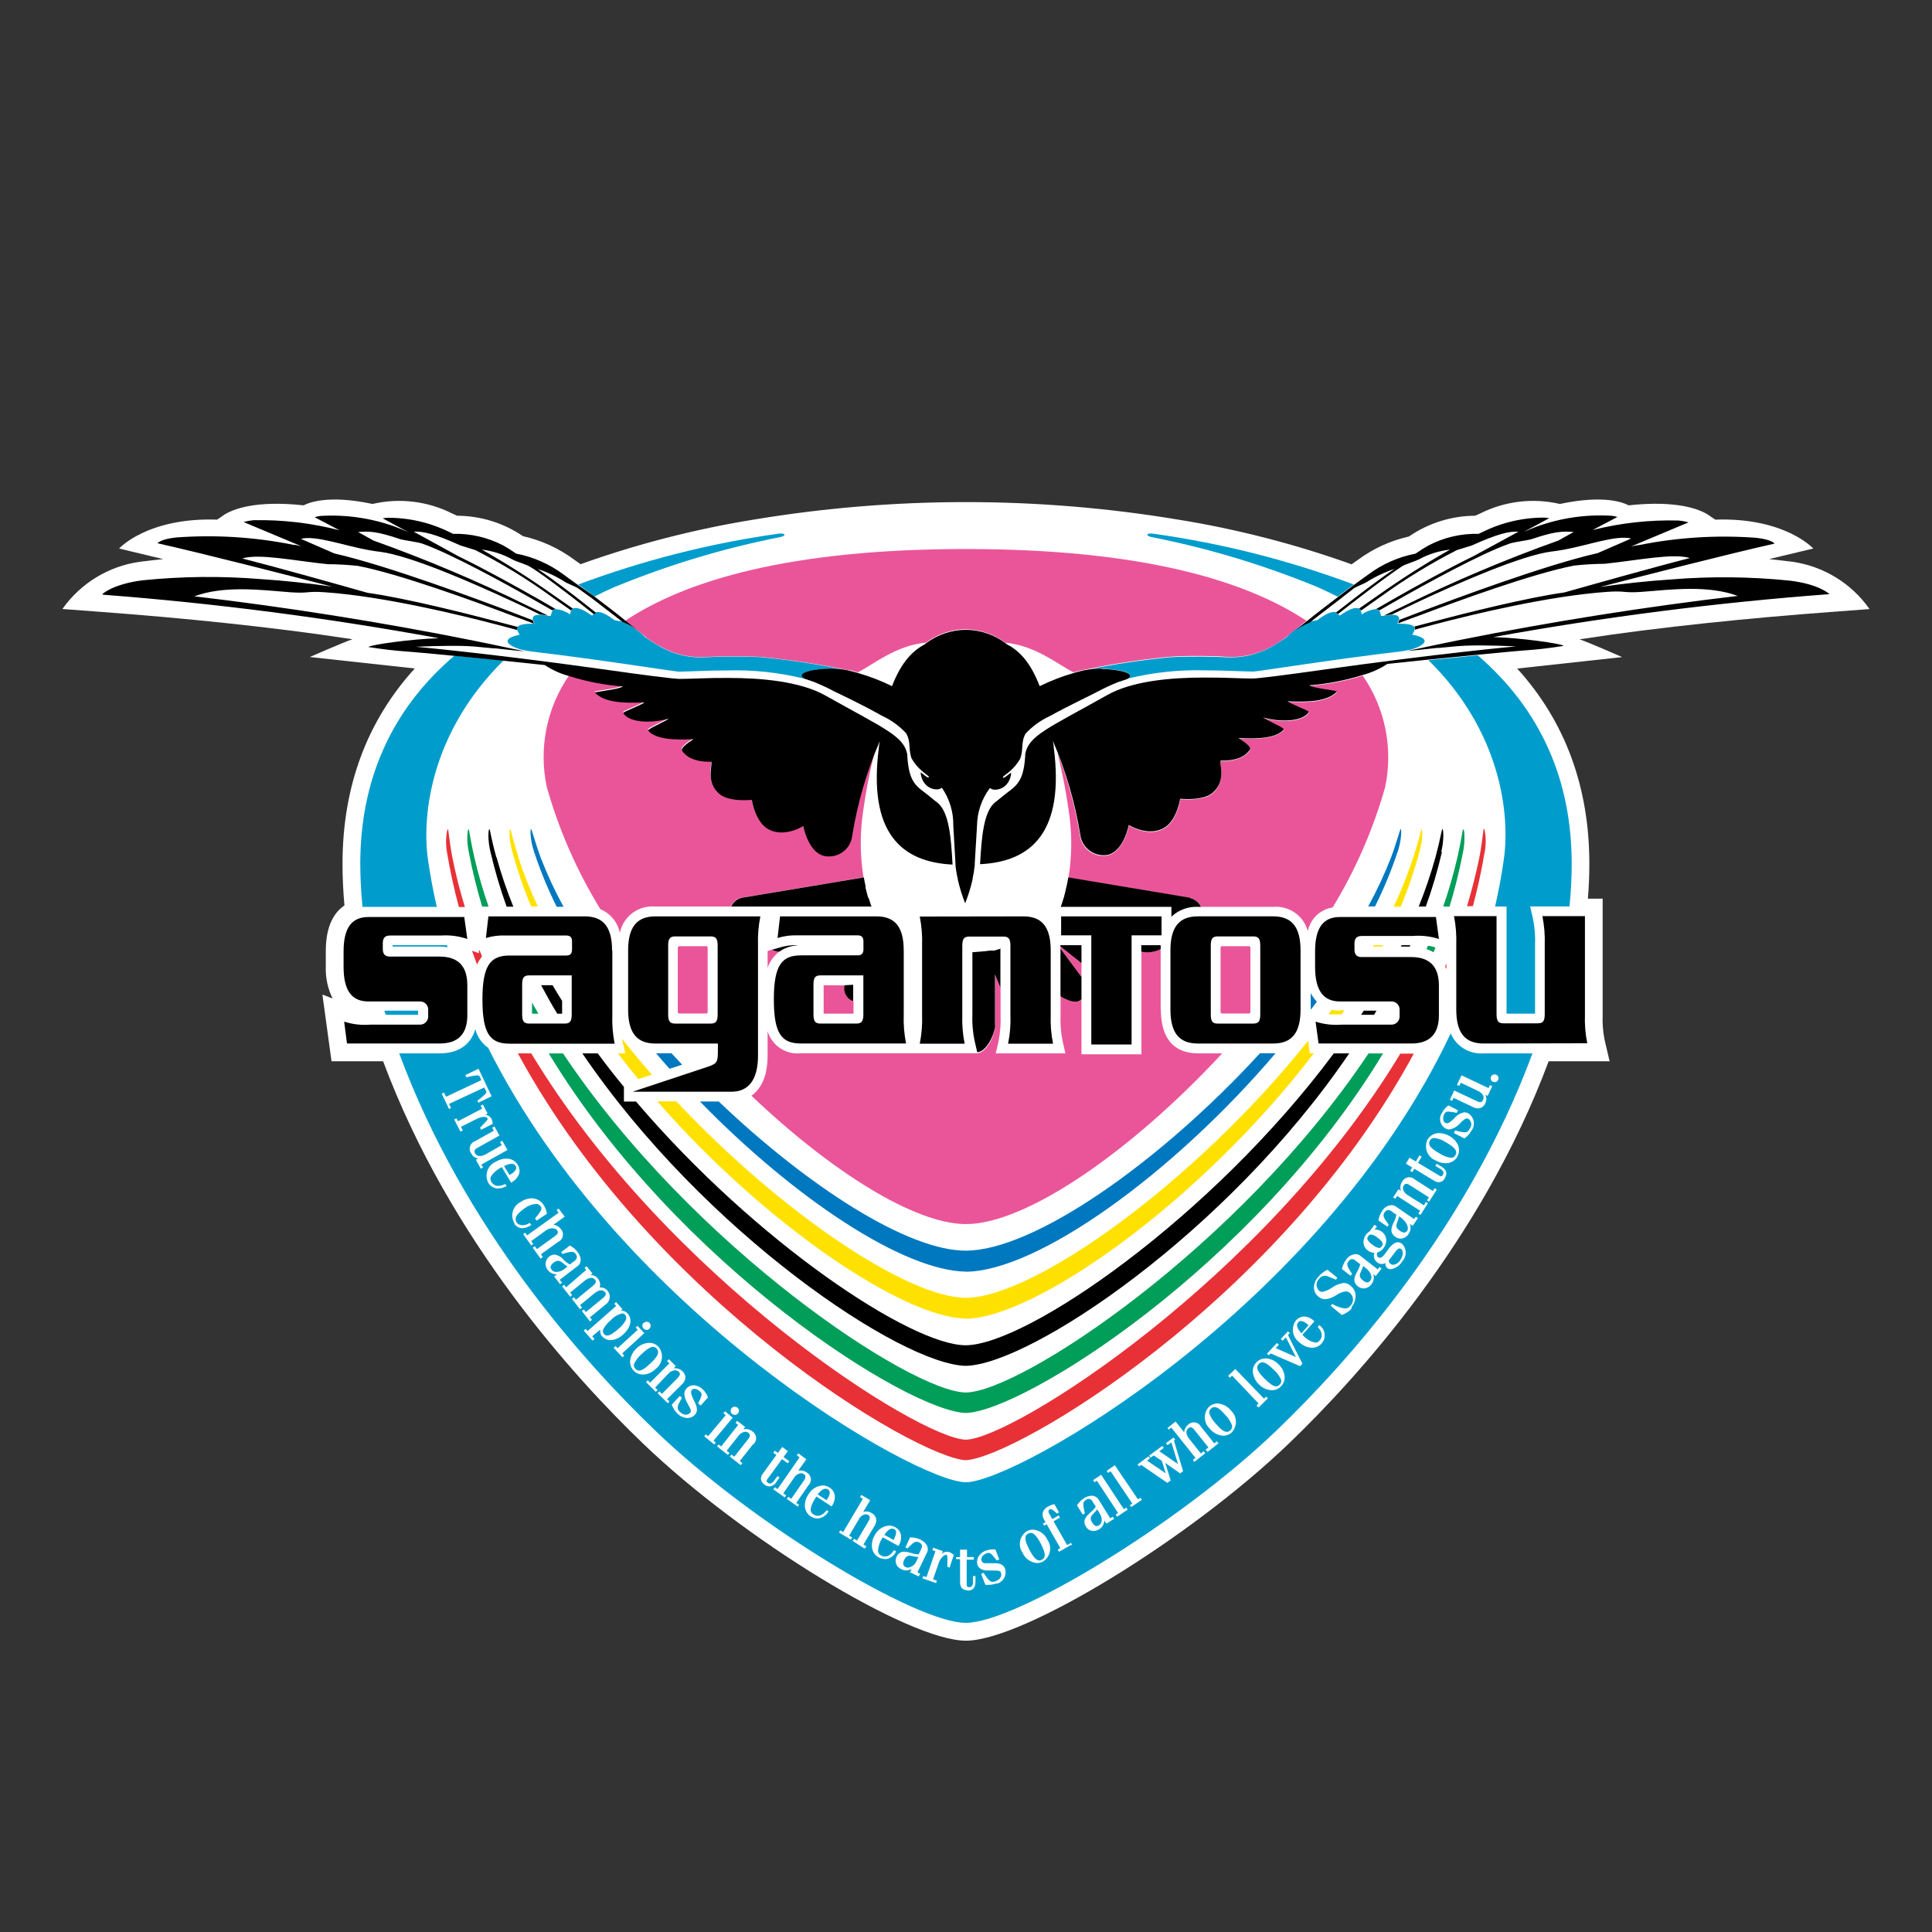 <?xml version="1.0" encoding="utf-8"?>
<!-- Generator: Adobe Illustrator 26.3.1, SVG Export Plug-In . SVG Version: 6.00 Build 0)  -->
<svg version="1.1" id="Layer_1" xmlns="http://www.w3.org/2000/svg" xmlns:xlink="http://www.w3.org/1999/xlink" x="0px" y="0px"
	 viewBox="0 0 167 167" style="enable-background:new 0 0 167 167;" xml:space="preserve">
<rect x="0" y="0" width="167" height="167" fill="#333333" stroke="none"/>
<style type="text/css">
	.st0{fill:#FFFFFF;}
	.st1{fill:#C09949;}
	.st2{fill:#164194;}
	.st3{fill:#E4003A;}
	.st4{fill:#D20A11;}
	.st5{fill:#03506B;}
	.st6{fill:#59358C;}
	.st7{fill:#9D9D9C;}
	.st8{fill-rule:evenodd;clip-rule:evenodd;fill:#FFFFFF;}
	.st9{fill-rule:evenodd;clip-rule:evenodd;fill:#1F211D;}
	.st10{fill-rule:evenodd;clip-rule:evenodd;fill:#BEB1AA;}
	.st11{fill-rule:evenodd;clip-rule:evenodd;fill:#B7183F;}
	.st12{fill:none;stroke:#000000;stroke-width:0.872;stroke-miterlimit:1.325;}
	.st13{fill:#2F3289;}
	.st14{fill:#B49242;}
	.st15{fill:#DC0960;}
	.st16{fill:#E4032E;}
	.st17{fill:#FFCC00;}
	.st18{fill:#A40931;}
	.st19{fill:#0D0802;}
	.st20{fill:#AA845A;}
	.st21{fill:#D51317;}
	.st22{fill:#F39200;}
	.st23{fill:#005D9F;}
	.st24{fill:#76B82A;}
	.st25{fill:#00A7E7;}
	.st26{fill:#FFED00;}
	.st27{fill:#D51130;}
	.st28{fill:#009FE3;}
	.st29{fill:#14387F;}
	.st30{fill:#F07E26;}
	.st31{fill:#003287;}
	.st32{fill:#C0AE72;}
	.st33{fill:#750069;}
	.st34{fill:#E6002D;}
	.st35{fill:#E84E0F;}
	.st36{fill:#0092AE;}
	.st37{fill:#0B2355;}
	.st38{fill:#D39E46;}
	.st39{fill:#27348B;}
	.st40{fill:#28348A;}
	.st41{fill:#3EA3DC;}
	.st42{fill:#C09C71;}
	.st43{fill:#C1AD76;}
	.st44{fill:#E73137;}
	.st45{fill:#009E59;}
	.st46{fill:#FFE100;}
	.st47{fill:#0078BF;}
	.st48{fill:#EA5599;}
	.st49{fill:#009DCC;}
</style>
<g id="layer1_00000001629961171078928240000009096677725105423770_" transform="translate(-46.378,-102.067)">
	<path id="path230408" class="st0" d="M163.178,150.834c-4.872-1.743-9.894-3.035-15.002-3.859
		c-12.121-2.01-24.49-2.01-36.611,0c-5.108,0.826-10.129,2.117-15.002,3.859
		l-0.572-0.405c-1.314-0.97-2.816-1.657-4.41-2.017
		c-1.677-1.143-3.657-1.758-5.687-1.765l-0.461-0.209
		c-2.122-1.061-4.548-1.347-6.859-0.809c-3.817-0.816-5.512-0.112-5.945,0.119
		c-4.249-0.461-6.175,0.363-6.908,0.837c-0.077,0.049-0.181,0.133-0.181,0.133
		l-0.398,0.265c-6.029-0.202-8.471,2.498-8.471,2.498l3.817,0.914
		c0,0-1.584,0.167-2.01,0.23c-2.704,0.374-5.132,1.852-6.705,4.082l3.335,0.251
		c6.915,0.516,14.653,1.277,21.735,2.365c-0.816,0.272-3.684,1.535-3.684,1.535
		l9.071,0.991c-4.145,4.556-6.245,10.229-6.245,16.886
		c0,1.172,0.056,2.379,0.167,3.593c-0.809,0.551-1.612,1.661-1.612,3.921v1.333
		c-0.039,0.965,0.163,1.924,0.586,2.791l-0.879-0.335l0.788,5.763h4.459
		c5.798,15.546,16.544,27.359,22.468,33.046
		c8.624,8.282,22.977,17.039,27.91,17.039c4.933,0,19.279-8.757,27.91-17.039
		c5.924-5.687,16.662-17.5,22.461-33.046h5.268l-0.44-1.884
		c-0.135-0.689-0.189-1.392-0.16-2.093v-10.076h-1.277
		c0.084-1.023,0.126-2.028,0.126-3.014c0-6.65-2.093-12.315-6.238-16.879l0,0
		l9.071-0.991c0,0-2.868-1.263-3.684-1.535c7.075-1.089,14.82-1.849,21.735-2.365
		l3.335-0.251c-1.564-2.225-3.978-3.704-6.671-4.089
		c-0.426-0.063-2.01-0.23-2.01-0.23l3.817-0.914c0,0-2.442-2.7-8.471-2.498
		l-0.398-0.265c0,0-0.105-0.084-0.181-0.133c-0.733-0.474-2.658-1.298-6.915-0.837
		c-0.426-0.23-2.093-0.935-5.938-0.119c-2.311-0.538-4.737-0.251-6.859,0.809
		l-0.461,0.209c-2.044,0.008-4.038,0.633-5.722,1.793
		c-1.594,0.359-3.095,1.046-4.41,2.017l-0.572,0.405L163.178,150.834z"/>
	<path id="path230410" class="st44" d="M86.55,180.433c-0.426-1.396-0.781-2.791-1.068-4.242
		c-0.154-0.768-0.244-1.57-0.356-2.344c0-0.209-0.105-0.16-0.167,0.495
		c-0.044,0.466-0.025,0.935,0.056,1.396c0.265,1.605,0.614,3.182,1.026,4.731
		h0.509V180.433z"/>
	<path id="path230412" class="st44" d="M167.435,193.119
		c-11.785,19.537-33.492,33.29-37.567,33.395l0,0
		c-4.054-0.105-25.782-13.83-37.567-33.395h-1.158
		c11.597,21.414,34.407,34.923,38.712,35.167
		c4.326-0.216,27.143-13.732,38.733-35.146h-1.165L167.435,193.119z"/>
	<path id="path230414" class="st44" d="M174.719,175.703c0.083-0.46,0.104-0.93,0.063-1.396
		c-0.07-0.656-0.147-0.698-0.174-0.495c-0.112,0.775-0.195,1.577-0.349,2.344
		c-0.286,1.396-0.649,2.84-1.075,4.242h0.509
		c0.412-1.549,0.761-3.126,1.026-4.731L174.719,175.703z"/>
	<path id="path230416" class="st44" d="M171.405,185.353l-0.105,0.244
		c0,0.084,0.077,0.16,0.105,0.244V185.353z"/>
	<path id="path230418" class="st44" d="M87.778,184.208v0.258l-0.419-0.154l0,0l0,0l-0.181-0.063
		c0.14,0.398,0.286,0.795,0.433,1.193c0.112-0.251,0.258-0.486,0.433-0.698
		l-0.209-0.537h-0.077L87.778,184.208z"/>
	<path id="path230420" class="st45" d="M88.609,180.433c-0.483-1.397-0.893-2.817-1.228-4.256
		c-0.174-0.761-0.321-1.542-0.454-2.303c-0.042-0.272-0.126-0.119-0.154,0.447
		c-0.014,0.469,0.028,0.937,0.126,1.396c0.301,1.592,0.688,3.166,1.158,4.717
		H88.609z"/>
	<path id="path230422" class="st45" d="M129.853,222.432L129.853,222.432
		c-4.689-0.049-23.549-12.462-34.804-29.306h-1.235
		c11.164,18.435,31.092,30.932,36.053,31.078
		c4.968-0.147,24.903-12.643,36.06-31.078h-1.256
		c-11.255,16.851-30.115,29.264-34.804,29.306H129.853z"/>
	<path id="path230424" class="st45" d="M172.842,175.717c0.095-0.459,0.135-0.927,0.119-1.396
		c0-0.565-0.112-0.698-0.153-0.447c-0.126,0.761-0.279,1.542-0.454,2.303
		c-0.332,1.44-0.742,2.861-1.228,4.256h0.551
		c0.469-1.551,0.858-3.126,1.165-4.717L172.842,175.717z"/>
	<path id="path230426" class="st45" d="M169.807,183.818c-0.042,0.091-0.077,0.188-0.119,0.286
		c0.211,0.072,0.415,0.165,0.607,0.279c0.056-0.133,0.112-0.272,0.16-0.412
		c-0.208-0.083-0.426-0.134-0.649-0.154H169.807z"/>
	<path id="path230428" class="st45" d="M92.363,189.686h0.551
		c-0.188-0.321-0.37-0.642-0.551-0.963V189.686z"/>
	<path id="path230430" class="st46" d="M100.429,193.119h-0.642
		c0.572,0.754,1.158,1.493,1.765,2.226l1.172-0.384
		c-0.888-1.019-1.751-2.054-2.589-3.105l0.042,0.195L100.429,193.119z"/>
	<path id="path230432" class="st46" d="M169.067,175.717c0.134-0.455,0.218-0.923,0.251-1.396
		c0-0.461-0.035-0.781-0.126-0.398c-0.14,0.593-0.321,1.186-0.502,1.786
		c-0.049,0.154-0.105,0.314-0.154,0.474c-0.473,1.455-1.037,2.879-1.689,4.263
		h0.607c0.641-1.535,1.179-3.111,1.612-4.717L169.067,175.717z"/>
	<path id="path230434" class="st46" d="M91.197,176.17l-0.147-0.474
		c-0.181-0.6-0.363-1.193-0.502-1.786c-0.091-0.384-0.147-0.063-0.126,0.398
		c0.031,0.473,0.113,0.941,0.244,1.396c0.438,1.605,0.979,3.181,1.619,4.717
		h0.586c-0.654-1.384-1.22-2.808-1.696-4.263L91.197,176.17z"/>
	<path id="path230436" class="st46" d="M129.853,216.061c5.98-0.063,20.235-10.041,30.087-22.942
		h-0.349l-0.14-1.089l0,0c-9.769,12.253-23.724,22.21-29.578,22.217l0,0
		c-4.982,0-15.881-7.25-25.036-16.983h-1.647
		c9.483,10.822,21.365,18.721,26.675,18.777L129.853,216.061z"/>
	<polygon id="polygon230438" class="st46" points="165.048,183.887 165.844,183.887 165.906,183.769 
		165.111,183.769 	"/>
	<path id="path230440" class="st46" d="M162.194,189.428c-0.235-0-0.469-0.026-0.698-0.077l0,0
		l-0.286,0.398l0,0c0.279,0,0.628,0,1.137,0l0,0l0.244-0.356h-0.391L162.194,189.428z"/>
	<path id="path230442" class="st47" d="M129.853,211.993L129.853,211.993
		c6.217-0.035,17.911-8.457,26.78-18.881h-1.347
		c-8.645,9.42-19.537,17.06-25.433,17.06l0,0c-4.996,0-13.585-5.491-21.351-12.895
		H106.876c8.192,8.408,17.625,14.653,23.026,14.709L129.853,211.993z"/>
	<path id="path230444" class="st47" d="M105.341,194.096l-0.914-0.984h-1.34
		c0.384,0.454,0.768,0.9,1.165,1.34L105.341,194.096z"/>
	<path id="path230446" class="st47" d="M167.19,175.703c0.152-0.452,0.25-0.92,0.293-1.396
		c0.042-0.454,0-0.823-0.112-0.391c-0.244,0.747-0.461,1.5-0.74,2.24
		c-0.571,1.462-1.235,2.886-1.989,4.263h0.593
		c0.762-1.529,1.415-3.11,1.954-4.731L167.19,175.703z"/>
	<path id="path230448" class="st47" d="M93.109,176.17c-0.286-0.74-0.502-1.493-0.74-2.24
		c-0.14-0.433-0.16-0.063-0.119,0.391c0.045,0.475,0.146,0.944,0.3,1.396
		c0.536,1.621,1.187,3.202,1.947,4.731h0.593
		c-0.754-1.376-1.416-2.8-1.982-4.263V176.17z"/>
	<path id="path230450" class="st47" d="M159.675,187.948v0.042v1.312h0.042
		c0.167-0.216,0.328-0.44,0.488-0.656c-0.202-0.205-0.372-0.441-0.502-0.698
		L159.675,187.948z"/>
	<path id="path230452" class="st48" d="M138.045,184.069l1.814,2.442v-1.186l-1.821-1.451
		c0.003,0.065,0.003,0.13,0,0.195H138.045z"/>
	<path id="path230454" class="st48" d="M146.704,189.323v-5.219
		c-0.514,0.255-1.099,0.329-1.661,0.209v8.889h-5.184v-4.752l-0.195,0.133
		c-0.37,0.202-1.033-0.042-1.612-0.391v1.598
		c-0.034,0.767,0.027,1.536,0.181,2.289l0.237,1.04h-6.022l0.244-1.04
		c0.147-0.753,0.206-1.522,0.174-2.289v-2.365l-0.467-1.123v4.431
		c0,0.698-0.698,2.331-1.556,2.379h-15.246c-1.292,0.138-2.498-0.666-2.868-1.912
		v2.093c0,1.954-0.656,2.952-1.396,3.489c6.894,6.559,14.116,11.087,18.539,11.094
		c5.212,0,14.29-6.28,22.154-14.758h-2.093c-1.465,0-3.21-0.656-3.21-3.796
		L146.704,189.323z"/>
	<path id="path230456" class="st48" d="M121.027,177.956c-0.284-1.73-0.321-3.492-0.112-5.233
		c0.245-1.893,0.597-3.771,1.054-5.624c-0.89,2.306-1.54,4.698-1.94,7.138
		c-0.138,1.113-1.153,1.903-2.266,1.764c-0.055-0.007-0.109-0.016-0.163-0.027
		c-1.396-0.314-1.814-2.582-1.814-2.582s-1.563,0.998-2.938,0.314
		c-1.214-0.593-1.507-2.582-1.507-2.582s-1.94,0.216-2.791-0.502
		c-1.179-1.012-0.628-2.324-0.698-2.791c-1.821,0.042-2.344-0.698-2.519-0.921
		c-0.174-0.223,0.307-0.593,0.963-1.033c-1.626,0.105-3.342,0-3.907-0.74
		c-0.098-0.126,1.305-0.698,1.8-1.04c-1.654,0.468-3.489,0.321-3.956-0.467
		c-0.07-0.112,1.451-0.635,1.828-0.928c-1.723,0.077-3.433,0.042-4.27-0.837
		c-0.084-0.091,2.093-0.279,2.393-0.544c-1.564-0.118-3.109-0.415-4.605-0.886
		c-1.949,2.812-2.651,6.303-1.94,9.65c1.052,3.723,2.613,7.283,4.64,10.578
		c0.866,0.357,1.495,1.125,1.675,2.044c0.294-1.418,1.598-2.396,3.042-2.282
		h6.545c0.183-0.385,0.533-0.665,0.949-0.761l10.522-1.758v0.049L121.027,177.956z"
		/>
	<path id="path230458" class="st48" d="M117.573,187.23v2.456h2.582v-1.089h-0.084
		c-0.515-0.235-0.791-0.803-0.656-1.354L117.573,187.23z"/>
	<path id="path230460" class="st48" d="M154.345,183.859h-2.344
		c-0.064,0.003-0.115,0.055-0.119,0.119v5.582
		c0.004,0.063,0.056,0.112,0.119,0.112h2.344
		c0.064-0.003,0.115-0.055,0.119-0.119v-5.582
		c-0.003-0.064-0.055-0.115-0.119-0.119V183.859z"/>
	<path id="path230462" class="st48" d="M107.434,183.859h-2.351
		c-0.064,0.003-0.115,0.055-0.119,0.119v5.582
		c0.004,0.063,0.056,0.112,0.119,0.112h2.351
		c0.063-0.004,0.112-0.056,0.112-0.119v-5.582
		c0-0.063-0.049-0.115-0.112-0.119V183.859z"/>
	<path id="path230464" class="st48" d="M112.73,185.722c0.187-0.558,0.54-1.045,1.012-1.396
		c-0.219-0.018-0.432-0.077-0.628-0.174l-0.384,0.119v1.396V185.722z"/>
	<path id="path230466" class="st48" d="M164.169,160.464c-1.496,0.472-3.041,0.77-4.605,0.886
		c0.335,0.265,2.484,0.454,2.393,0.544c-0.837,0.879-2.54,0.914-4.27,0.837
		c0.377,0.293,1.898,0.816,1.835,0.928c-0.461,0.788-2.31,0.935-3.956,0.467
		c0.495,0.37,1.891,0.914,1.793,1.04c-0.565,0.698-2.282,0.844-3.907,0.74
		c0.698,0.44,1.082,0.886,0.97,1.033c-0.112,0.147-0.698,0.963-2.526,0.921
		c-0.098,0.44,0.454,1.751-0.698,2.791c-0.83,0.698-2.791,0.502-2.791,0.502
		s-0.293,1.989-1.5,2.582c-1.396,0.698-2.945-0.314-2.945-0.314
		s-0.44,2.268-1.814,2.582c-1.094,0.228-2.166-0.474-2.393-1.569
		c-0.012-0.056-0.021-0.112-0.028-0.169c-0.402-2.442-1.054-4.837-1.947-7.145
		c0.459,1.856,0.813,3.736,1.061,5.631c0.21,1.743,0.172,3.507-0.112,5.24
		c0,0,0,0,0-0.056l10.522,1.758c0.416,0.095,0.766,0.375,0.949,0.761h6.238
		c1.37-0.112,2.625,0.768,2.986,2.093c0.222-1.062,1.077-1.876,2.149-2.044
		c1.976-3.244,3.502-6.742,4.535-10.397c0.707-3.344,0.006-6.832-1.94-9.643
		L164.169,160.464z"/>
	<path id="path230468" class="st48" d="M102.271,157.212c0.279,0.202,0.928,0.607,1.116,0.698
		c1.236,0.716,2.658,1.044,4.082,0.942c0.698-0.049,3.314-0.084,4.703,0
		c2.503,0.241,4.991,0.618,7.452,1.13h0.14c0.279,0.056,0.412,0.098,0.412,0.098
		l0.356,0.098l0,0c1.326-0.656,3.245-2.31,5.896-2.568l0,0
		c0.929-0.698,2.048-1.1,3.21-1.151h0.216
		c1.234,0.013,2.431,0.419,3.419,1.158l0,0c2.658,0.258,4.577,1.912,5.903,2.568
		l0.349-0.098c0.335-0.084,0.642-0.147,0.949-0.202
		c2.333-0.48,4.69-0.832,7.061-1.054c1.396-0.105,4.005-0.07,4.71,0
		c1.435,0.117,2.873-0.201,4.124-0.914c0.423-0.243,0.831-0.511,1.221-0.802
		c0.084-0.077,1.186-0.956,1.493-1.2l0.23-0.181l0,0
		c-5.254-3.489-14.234-6.21-29.445-6.21c-15.211,0-24.191,2.707-29.445,6.196
		l1.43,1.137l0.258,0.209l0.16,0.119L102.271,157.212z"/>
	<path id="path230470" class="st49" d="M99.64,152.753c4.557-1.869,9.284-3.292,14.116-4.249
		c0.614-0.098,0.579-0.405-0.133-0.3c-5.897,0.831-11.685,2.303-17.263,4.389
		l1.396,1.033c0.621-0.307,1.249-0.607,1.912-0.893L99.64,152.753z"/>
	<path id="path230472" class="st49" d="M82.517,189.428h-2.903c0,0.119,0.07,0.237,0.112,0.356
		h2.791L82.517,189.428z"/>
	<path id="path230474" class="st49" d="M80.312,183.769v0.119h4.054
		c0.234-0,0.467,0.018,0.698,0.056c0-0.056-0.035-0.112-0.056-0.174
		L80.312,183.769z"/>
	<path id="path230476" class="st49" d="M146.111,148.204c-0.698-0.112-0.74,0.202-0.133,0.3
		c4.831,0.956,9.558,2.377,14.116,4.242c0.698,0.293,1.298,0.593,1.912,0.9
		l1.396-1.054c-5.589-2.088-11.389-3.56-17.297-4.389H146.111z"/>
	<path id="path230478" class="st49" d="M77.521,176.735L77.521,176.735
		c0.001,1.245,0.066,2.488,0.195,3.726c0.167-0.01,0.335-0.01,0.502,0h5.917
		c-0.312-1.354-0.568-2.728-0.768-4.124l0,0c-0.537-3.845,0.279-11.004,6.531-17.172
		l-4.242-0.419c-5.533,4.717-8.136,10.857-8.136,17.988H77.521z"/>
	<path id="path230480" class="st49" d="M174.091,158.712l-4.242,0.419
		c6.28,6.168,7.061,13.327,6.524,17.172c-0.195,1.396-0.454,2.791-0.761,4.124
		h0.991v9.259h2.463v-5.931c0.031-0.767-0.03-1.536-0.181-2.289l-0.244-1.047
		h3.405c0.126-1.263,0.188-2.498,0.188-3.691c0-7.131-2.603-13.257-8.129-18.023
		L174.091,158.712z"/>
	<path id="path230482" class="st49" d="M100.422,215.726c-0.061-0.08-0.157-0.127-0.258-0.126
		c-0.38,0.087-0.723,0.289-0.984,0.579c-0.26,0.203-0.476,0.457-0.635,0.747
		c-0.085,0.141-0.071,0.321,0.035,0.447c0.067,0.087,0.17,0.138,0.279,0.14
		c0.216,0,0.53-0.181,0.977-0.579c0.255-0.202,0.466-0.454,0.621-0.74
		C100.546,216.046,100.532,215.859,100.422,215.726z"/>
	<path id="path230484" class="st49" d="M155.496,219.822c-0.118,0.004-0.229,0.057-0.307,0.147
		c-0.086,0.076-0.137,0.185-0.14,0.3c0,0.23,0.202,0.544,0.649,0.984
		c0.447,0.44,0.754,0.649,0.984,0.649c0.118-0.004,0.229-0.057,0.307-0.147
		c0.135-0.112,0.18-0.299,0.112-0.461c-0.145-0.316-0.357-0.597-0.621-0.823
		c-0.44-0.44-0.754-0.649-0.984-0.649H155.496z"/>
	<path id="path230486" class="st49" d="M95.433,211.54c-0.127-0.078-0.248-0.164-0.363-0.258
		c-0.117-0.128-0.275-0.211-0.447-0.237c-0.148,0.014-0.287,0.075-0.398,0.174
		c-0.117,0.073-0.206,0.184-0.251,0.314c-0.018,0.103,0.013,0.209,0.084,0.286
		c0.102,0.129,0.261,0.202,0.426,0.195c0.256-0.013,0.5-0.109,0.698-0.272
		l0.258-0.202H95.433z"/>
	<path id="path230488" class="st49" d="M165.816,209.788c0.119-0.154,0.181-0.335-0.363-0.74
		c-0.161-0.142-0.36-0.237-0.572-0.272c-0.099,0.006-0.188,0.061-0.237,0.147
		c-0.078,0.079-0.1,0.198-0.056,0.3c0.103,0.175,0.247,0.324,0.419,0.433
		c0.161,0.146,0.359,0.245,0.572,0.286c0.101-0.004,0.192-0.063,0.237-0.154
		L165.816,209.788z"/>
	<path id="path230490" class="st49" d="M164.462,211.7l-0.258-0.202
		c-0.042,0.146-0.095,0.288-0.16,0.426c-0.147,0.328-0.237,0.523,0.16,0.83
		c0.097,0.093,0.222,0.152,0.356,0.167c0.109-0.009,0.207-0.069,0.265-0.16
		C165.041,212.468,164.895,212.063,164.462,211.7z"/>
	<path id="path230492" class="st49" d="M159.375,216.529c-0.143-0.151-0.332-0.249-0.537-0.279
		c-0.095-0.001-0.186,0.043-0.244,0.119c-0.244,0.265,0,0.656,0.279,0.949
		l0.614-0.698l-0.112-0.105L159.375,216.529z"/>
	<path id="path230494" class="st49" d="M123.678,235.04c0.328-0.607,0.063-0.754,0-0.795
		c-0.258-0.14-0.551,0.035-0.858,0.495l0.802,0.44l0.077-0.14L123.678,235.04z
		"/>
	<path id="path230496" class="st49" d="M103.136,218.636c-0.075-0.093-0.188-0.147-0.307-0.147
		c-0.23,0-0.544,0.195-0.991,0.621c-0.266,0.225-0.483,0.503-0.635,0.816
		c-0.07,0.16-0.027,0.347,0.105,0.461c0.075,0.093,0.187,0.149,0.307,0.154
		c0.23,0,0.544-0.202,0.991-0.628C103.366,219.215,103.366,218.88,103.136,218.636z"/>
	<path id="path230498" class="st49" d="M125.311,236.589c-0.105-0.028-0.212-0.045-0.321-0.049
		c-0.14,0-0.3,0.049-0.461,0.377c-0.16,0.328-0.049,0.53,0.133,0.614
		c0.066,0.029,0.137,0.043,0.209,0.042c0.346-0.05,0.635-0.29,0.747-0.621
		l0.147-0.293c-0.152-0.014-0.304-0.037-0.454-0.07L125.311,236.589z"/>
	<path id="path230500" class="st49" d="M141.234,232.514c-0.089,0.123-0.19,0.237-0.3,0.342
		c-0.251,0.258-0.405,0.412-0.14,0.837c0.126,0.195,0.251,0.293,0.377,0.293
		c0.076-0.005,0.148-0.032,0.209-0.077c0.307-0.202,0.314-0.656,0-1.116
		l-0.174-0.279L141.234,232.514z"/>
	<path id="path230502" class="st49" d="M151.351,223.695c-0.105,0.001-0.205,0.044-0.279,0.119
		c-0.143,0.103-0.205,0.285-0.154,0.454c0.126,0.325,0.316,0.622,0.558,0.872
		c0.419,0.488,0.698,0.698,0.963,0.698l0,0c0.265-0.023,0.461-0.256,0.438-0.521
		c-0.001-0.015-0.003-0.03-0.006-0.044c-0.124-0.328-0.314-0.628-0.558-0.879
		c-0.419-0.488-0.698-0.698-0.963-0.698V223.695z"/>
	<path id="path230504" class="st49" d="M117.049,231.237l0.768,0.502l0.091-0.133
		c0.112-0.15,0.18-0.329,0.195-0.516c0.003-0.116-0.059-0.224-0.16-0.279
		c-0.244-0.16-0.551,0-0.893,0.426V231.237z"/>
	<path id="path230506" class="st49" d="M89.941,202.852l0.481,0.781l0.133-0.084
		c0.167-0.086,0.307-0.216,0.405-0.377c0.059-0.099,0.059-0.222,0-0.321
		c-0.147-0.251-0.495-0.244-0.991,0L89.941,202.852z"/>
	<path id="path230508" class="st49" d="M167.351,209.977c-0.091,0-0.195,0.084-0.335,0.258
		l-0.593,0.781c0.003,0.129,0.068,0.249,0.174,0.321
		c0.058,0.037,0.126,0.057,0.195,0.056c0.245-0.021,0.467-0.155,0.6-0.363
		c0.314-0.433,0.3-0.851,0.105-0.991c-0.041-0.036-0.092-0.058-0.147-0.063
		L167.351,209.977z"/>
	<path id="path230510" class="st49" d="M167.588,207.388l-0.272-0.181
		c-0.033,0.145-0.077,0.288-0.133,0.426c-0.133,0.342-0.209,0.544,0.202,0.823
		c0.293,0.202,0.467,0.202,0.628,0c0.16-0.202,0-0.698-0.426-1.04
		L167.588,207.388z"/>
	<path id="path230512" class="st49" d="M135.477,234.566c-0.078,0.003-0.155,0.024-0.223,0.063
		c-0.293,0.154-0.391,0.454,0.105,1.396c0.335,0.642,0.6,0.928,0.858,0.928
		c0.078-0.002,0.155-0.024,0.223-0.063c0.3-0.16,0.391-0.454-0.098-1.396
		c-0.342-0.642-0.607-0.928-0.865-0.928H135.477z"/>
	<path id="path230514" class="st49" d="M171.356,200.801c-0.298-0.198-0.637-0.324-0.991-0.37
		c-0.164-0.007-0.317,0.083-0.391,0.23c-0.16,0.293-0.084,0.593,0.837,1.109
		c0.297,0.2,0.636,0.329,0.991,0.377c0.164,0.004,0.314-0.089,0.384-0.237
		C172.354,201.617,172.27,201.324,171.356,200.801z"/>
	<path id="path230516" class="st49" d="M174.621,193.119c-1.22,0.096-2.366-0.598-2.847-1.723
		c-11.213,23.724-37.56,38.795-41.907,38.795l0,0
		c-4.27,0-29.766-14.555-41.293-37.553c-0.552-0.386-0.946-0.958-1.109-1.612
		c-0.384,1.347-1.465,2.093-3.091,2.093h-3.489
		c5.582,15.1,15.902,26.627,22.14,32.613
		c8.436,8.136,22.559,16.614,26.829,16.614l0,0c4.291,0,18.407-8.513,26.85-16.614
		c6.238-5.987,16.551-17.514,22.14-32.613H174.621z M109.618,223.785
		c0.127-0.15,0.351-0.169,0.501-0.043c0,0,0.001,0.001,0.001,0.001
		c0.07,0.061,0.117,0.145,0.133,0.237c0.003,0.093-0.026,0.185-0.084,0.258
		c-0.067,0.082-0.166,0.13-0.272,0.133c-0.084,0.001-0.166-0.029-0.23-0.084
		c-0.073-0.059-0.12-0.144-0.133-0.237c-0.007-0.096,0.023-0.191,0.084-0.265
		H109.618z M102.034,216.424c0.13-0.137,0.347-0.142,0.483-0.012
		c0.004,0.004,0.008,0.008,0.012,0.012c0.131,0.151,0.115,0.381-0.037,0.512
		c-0.062,0.054-0.14,0.085-0.222,0.088c-0.1-0.004-0.194-0.049-0.258-0.126
		c-0.137-0.124-0.147-0.336-0.022-0.473c0.007-0.008,0.014-0.015,0.022-0.022
		L102.034,216.424z M85.197,197.94l-0.635-1.333l0.195-0.098l0.174,0.363
		l3.056-1.437l-0.126-0.272c-0.049-0.098-0.077-0.14-0.23-0.14
		c-0.3,0.024-0.597,0.078-0.886,0.16h-0.042l-0.112-0.181l1.151-0.551
		l1.13,2.379l-1.144,0.551l-0.091-0.188h0.035
		c0.816-0.635,0.795-0.698,0.698-0.858l-0.133-0.265l-3.042,1.416l0.167,0.356
		l-0.195,0.098L85.197,197.94z M86.208,199.936l-0.572-1.102l0.195-0.098
		l0.133,0.251l2.093-1.089l-0.133-0.251l0.195-0.105l0.405,0.781l-0.209,0.112
		c0.246,0.009,0.466,0.158,0.565,0.384c0.051,0.124,0.082,0.256,0.091,0.391l0,0
		l-1.005,0.516l-0.091-0.181l0.426-0.447c0.216-0.216,0.258-0.293,0.216-0.37
		c-0.075-0.089-0.191-0.134-0.307-0.119c-0.207,0.009-0.41,0.064-0.593,0.16
		l-1.396,0.698l0.16,0.314l-0.195,0.098L86.208,199.936z M87.946,203.097
		l-0.433-0.781l0.195-0.105c-0.25-0.041-0.466-0.196-0.586-0.419
		c-0.236-0.305-0.181-0.743,0.124-0.979c0.061-0.048,0.13-0.085,0.204-0.11
		l1.619-0.9l-0.147-0.251l0.195-0.112l0.433,0.781l-1.884,1.054
		c-0.11,0.05-0.203,0.133-0.265,0.237c-0.025,0.091-0.007,0.189,0.049,0.265
		c0.147,0.258,0.502,0.293,0.907,0.07l1.396-0.795l-0.154-0.265l0.195-0.112
		l0.447,0.795l-2.254,1.263l0.147,0.251l-0.195,0.112L87.946,203.097z
		 M90.569,204.311l-0.816-1.361l-0.098,0.056
		c-0.319,0.169-0.595,0.408-0.809,0.698c-0.104,0.156-0.104,0.36,0,0.516
		c0.237,0.398,0.649,0.461,1.172,0.202h0.042l0.119,0.181h-0.049
		c-0.211,0.125-0.452,0.193-0.698,0.195c-0.354,0.001-0.681-0.192-0.851-0.502
		c-0.332-0.644-0.08-1.435,0.564-1.767c0.028-0.014,0.056-0.028,0.085-0.04
		c0.27-0.17,0.581-0.264,0.9-0.272c0.401-0.017,0.779,0.183,0.991,0.523
		c0.163,0.242,0.207,0.545,0.119,0.823c-0.122,0.298-0.344,0.545-0.628,0.698
		h-0.049L90.569,204.311z M90.848,207.8c-0.372-0.608-0.181-1.403,0.427-1.775
		c0.04-0.025,0.082-0.047,0.124-0.067c0.27-0.197,0.594-0.307,0.928-0.314
		c0.43,0.005,0.827,0.228,1.054,0.593c0.12,0.201,0.207,0.42,0.258,0.649
		v0.105l-0.879,0.586l-0.133-0.195l0,0c0.635-0.74,0.607-0.858,0.481-1.047
		c-0.098-0.136-0.258-0.212-0.426-0.202c-0.339,0.033-0.663,0.158-0.935,0.363
		c-0.956,0.649-0.858,1.026-0.698,1.256c0.16,0.23,0.614,0.342,1.095,0.035
		h0.042l0.126,0.181h-0.042c-0.218,0.159-0.477,0.251-0.747,0.265
		c-0.287-0.007-0.55-0.159-0.698-0.405L90.848,207.8z M93.123,210.891
		l-0.698-0.977l0.181-0.126l0.181,0.251l1.542-1.109
		c0.321-0.23,0.314-0.377,0.195-0.537c-0.119-0.16-0.544-0.244-0.914,0
		l-1.312,0.949l0.174,0.251l-0.174,0.126l-0.698-0.97l0.174-0.133l0.167,0.237
		l2.721-1.954l-0.167-0.237l0.174-0.126l0.523,0.698l-0.97,0.698
		c0.254,0.03,0.484,0.164,0.635,0.37c0.261,0.284,0.242,0.725-0.042,0.986
		c-0.056,0.051-0.119,0.093-0.188,0.124l-1.493,1.075l0.167,0.23l-0.181,0.133
		L93.123,210.891z M94.268,212.412l0.258-0.202
		c-0.309,0.021-0.608-0.116-0.795-0.363c-0.29-0.345-0.245-0.86,0.1-1.15
		c0.133-0.112,0.299-0.178,0.472-0.19c0.321,0.053,0.612,0.221,0.816,0.474
		c0.151,0.154,0.325,0.283,0.516,0.384l0.419-0.321
		c0.102-0.063,0.171-0.168,0.188-0.286c0.008-0.11-0.03-0.219-0.105-0.3
		c-0.071-0.12-0.202-0.193-0.342-0.188c-0.27,0.03-0.535,0.096-0.788,0.195l0,0
		l-0.126-0.16l0.754-0.579l0,0c0.254,0.135,0.477,0.32,0.656,0.544
		c0.426,0.551,0.314,1.033,0,1.249l-1.542,1.179l0.216,0.237l-0.174,0.133
		l-0.502-0.656L94.268,212.412z M98.663,213.751
		c-0.195-0.237-0.537-0.195-0.907,0.112l-1.242,1.019l0.174,0.216l-0.174,0.133
		l-0.698-0.893l0.174-0.14l0.174,0.216l1.472-1.207
		c0.328-0.272,0.258-0.433,0.174-0.53c-0.195-0.237-0.537-0.195-0.907,0.105
		l-1.242,1.019l0.174,0.216l-0.167,0.14l-0.698-0.893l0.167-0.14l0.174,0.216
		l1.744-1.507l-0.147-0.167l0.174-0.14l0.509,0.621l-0.174,0.147
		c0.256-0.025,0.506,0.093,0.649,0.307c0.176,0.209,0.232,0.494,0.147,0.754
		c0.441-0.039,0.831,0.288,0.869,0.729c0.022,0.251-0.075,0.498-0.262,0.666
		l-1.451,1.186l0.174,0.216l-0.167,0.14l-0.698-0.893l0.167-0.14l0.181,0.216
		l1.472-1.207c0.328-0.272,0.258-0.433,0.174-0.537L98.663,213.751z M98.433,217.589
		c-0.147-0.163-0.209-0.385-0.167-0.6l-0.698,0.586l0.195,0.223l-0.167,0.147
		l-0.761-0.865l0.167-0.147l0.167,0.188l2.47-2.17l-0.167-0.195l0.16-0.147
		l0.551,0.628l-0.14,0.126c0.232-0.017,0.457,0.082,0.6,0.265
		c0.419,0.474,0.258,1.214-0.405,1.793c-0.294,0.294-0.687,0.467-1.102,0.488
		c-0.267-0.006-0.519-0.123-0.698-0.321L98.433,217.589z M100.178,219.389
		l-0.754-0.816l0.16-0.154l0.174,0.188l1.744-1.598l-0.174-0.188l0.16-0.147
		l0.579,0.628l-0.035,0.035l-1.87,1.716l0.174,0.188L100.178,219.389z
		 M101.147,220.541c-0.231-0.244-0.339-0.581-0.293-0.914
		c0.06-0.381,0.246-0.73,0.53-0.991c0.292-0.302,0.689-0.48,1.109-0.495
		c0.304-0.005,0.595,0.12,0.802,0.342c0.464,0.561,0.386,1.392-0.175,1.857
		c-0.02,0.017-0.041,0.033-0.062,0.048c-0.289,0.302-0.685,0.48-1.102,0.495
		c-0.306,0.003-0.599-0.121-0.809-0.342H101.147z M104.071,223.332l-0.851-0.844
		l0.154-0.154l0.223,0.216l1.34-1.354c0.272-0.279,0.244-0.426,0.105-0.565
		c-0.086-0.078-0.198-0.12-0.314-0.119c-0.228,0.016-0.44,0.124-0.586,0.3
		l-1.137,1.193l0.216,0.216l-0.154,0.154l-0.851-0.837l0.154-0.16l0.202,0.202
		l1.668-1.668l-0.202-0.202l0.154-0.154l0.6,0.593l-0.181,0.188h0.126
		c0.236-0.003,0.463,0.09,0.628,0.258c0.153,0.133,0.246,0.321,0.258,0.523
		c-0.011,0.234-0.117,0.453-0.293,0.607l-1.291,1.284l0.209,0.202l-0.16,0.154
		L104.071,223.332z M106.716,223.394L106.716,223.394
		c0.363-0.74,0.398-0.844,0.147-1.075c-0.251-0.23-0.572-0.272-0.698-0.091
		c-0.126,0.181,0,0.495,0.167,0.837c0.167,0.342,0.488,0.886,0.119,1.284
		c-0.165,0.186-0.401,0.292-0.649,0.293c-0.319-0.015-0.622-0.147-0.851-0.37
		c-0.231-0.219-0.404-0.493-0.502-0.795l0,0l0.698-0.747l0.181,0.16l0,0
		c-0.461,0.781-0.474,0.942-0.154,1.242c0.134,0.13,0.309,0.209,0.495,0.223
		c0.144-0.005,0.28-0.067,0.377-0.174c0.119-0.14,0-0.405-0.188-0.698
		c-0.23-0.433-0.516-0.963-0.147-1.396c0.156-0.176,0.379-0.277,0.614-0.279
		c0.302,0.015,0.588,0.142,0.802,0.356c0.201,0.195,0.354,0.433,0.447,0.698l0,0
		l-0.635,0.698l-0.174-0.167H106.716z M108.111,226.918l-0.858-0.698l0.14-0.167
		l0.195,0.16l1.521-1.821l-0.202-0.16l0.147-0.174l0.656,0.551l-1.654,1.989
		l0.195,0.167l-0.14,0.167V226.918z M111.46,226.918l-1.137,1.444l0.223,0.174
		l-0.14,0.174l-0.942-0.74l0.14-0.174l0.244,0.188l1.179-1.493
		c0.244-0.307,0.195-0.447,0.042-0.572c-0.077-0.061-0.174-0.093-0.272-0.091
		c-0.245,0.027-0.466,0.163-0.6,0.37l-1.005,1.27l0.244,0.195l-0.14,0.167
		l-0.942-0.74l0.133-0.174l0.23,0.181l1.465-1.863l-0.223-0.174l0.133-0.174
		l0.698,0.523l-0.16,0.209c0.268-0.07,0.553-0.008,0.768,0.167
		c0.33,0.199,0.437,0.628,0.238,0.958c-0.039,0.065-0.089,0.124-0.147,0.173
		L111.46,226.918z M112.444,230.379c-0.148-0.095-0.251-0.246-0.286-0.419
		c-0.018-0.19,0.042-0.379,0.167-0.523l1.165-1.605l-0.272-0.195l0.126-0.174
		l0.272,0.195l0.377-0.516l0.488,0.356l-0.377,0.516l0.502,0.363l-0.133,0.174
		l-0.495-0.363l-1.263,1.73c-0.105,0.147-0.091,0.23,0.056,0.335
		c0.147,0.105,0.335,0.063,0.53-0.209l0.279-0.384l0.181,0.126l-0.265,0.363
		c-0.122,0.228-0.35,0.38-0.607,0.405c-0.164-0.008-0.32-0.07-0.447-0.174
		V230.379z M115.375,232.326l-0.984-0.698l0.126-0.181l0.251,0.181l1.082-1.563
		c0.085-0.104,0.138-0.23,0.154-0.363c-0.011-0.091-0.066-0.172-0.147-0.216
		c-0.072-0.05-0.157-0.077-0.244-0.077c-0.257,0.03-0.484,0.184-0.607,0.412
		l-0.921,1.326l0.251,0.181l-0.126,0.174l-0.984-0.698l0.126-0.181l0.237,0.16
		l1.905-2.749l-0.237-0.16l0.126-0.181l0.698,0.509l-0.698,0.977
		c0.07-0.008,0.14-0.008,0.209,0c0.18,0.001,0.355,0.057,0.502,0.16
		c0.342,0.178,0.475,0.599,0.297,0.941c-0.035,0.068-0.082,0.13-0.137,0.182
		l-1.047,1.514l0.237,0.16l-0.126,0.181L115.375,232.326z M118.277,232.249v0.042
		l-1.326-0.865l-0.063,0.084c-0.649,1.005-0.44,1.305-0.216,1.451
		c0.384,0.251,0.781,0.14,1.144-0.328v-0.035l0.181,0.119l-0.035,0.042
		c-0.196,0.335-0.548,0.547-0.935,0.565c-0.204-0.004-0.403-0.067-0.572-0.181
		c-0.284-0.187-0.468-0.492-0.502-0.83c-0.026-0.383,0.083-0.763,0.307-1.075
		c0.256-0.448,0.72-0.736,1.235-0.768c0.206-0,0.407,0.061,0.579,0.174
		c0.252,0.15,0.421,0.407,0.461,0.698c0.023,0.326-0.068,0.649-0.258,0.914
		V232.249z M121.068,235.898l-0.984-0.635l0.112-0.188l0.265,0.154l0.97-1.633
		c0.202-0.342,0.14-0.474,0-0.572c-0.065-0.041-0.14-0.062-0.216-0.063
		c-0.267,0.031-0.498,0.201-0.607,0.447l-0.83,1.396l0.265,0.16l-0.112,0.188
		l-1.026-0.614l0.105-0.188l0.251,0.147l1.703-2.875l-0.244-0.147l0.112-0.188
		l0.768,0.454l-0.607,1.019c0.086-0.026,0.175-0.04,0.265-0.042
		c0.163-0,0.323,0.046,0.461,0.133c0.179,0.091,0.315,0.249,0.377,0.44
		c0.059,0.242,0.007,0.497-0.14,0.698l-0.942,1.584l0.251,0.147l-0.112,0.188
		L121.068,235.898z M122.834,236.819c-0.178-0.001-0.353-0.047-0.509-0.133
		c-0.298-0.164-0.506-0.454-0.565-0.788c-0.058-0.381,0.018-0.771,0.216-1.102
		c0.233-0.492,0.713-0.82,1.256-0.858c0.175-0.001,0.348,0.042,0.502,0.126
		c0.262,0.127,0.452,0.365,0.516,0.649c0.055,0.323-0.01,0.656-0.181,0.935
		v0.042h-0.042l-1.347-0.74l-0.056,0.098c-0.193,0.306-0.312,0.652-0.349,1.012
		c-0.017,0.186,0.079,0.365,0.244,0.454c0.405,0.216,0.795,0.07,1.116-0.419
		v-0.042l0.188,0.105v0.042c-0.179,0.375-0.548,0.621-0.963,0.642L122.834,236.819z
		 M125.785,238.334l-0.747-0.363l0.14-0.293
		c-0.263,0.161-0.59,0.175-0.865,0.035c-0.401-0.137-0.615-0.573-0.479-0.974
		c0.013-0.037,0.028-0.073,0.046-0.107c0.107-0.268,0.367-0.443,0.656-0.44
		c0.211,0.014,0.42,0.054,0.621,0.119c0.202,0.072,0.414,0.11,0.628,0.112
		l0.23-0.474c0.06-0.101,0.075-0.222,0.042-0.335
		c-0.043-0.103-0.126-0.184-0.23-0.223c-0.066-0.037-0.14-0.059-0.216-0.063
		c-0.195,0-0.405,0.181-0.788,0.579l0,0l-0.181-0.091l0.405-0.858h0.042
		c0.286,0.005,0.568,0.066,0.83,0.181c0.628,0.3,0.754,0.781,0.6,1.102
		l-0.837,1.744l0.23,0.112l-0.098,0.202L125.785,238.334z M128.458,237.566
		l-0.188-0.063v-0.621c0-0.286,0-0.391-0.098-0.419
		c-0.098-0.028-0.474,0.209-0.628,0.649l-0.516,1.472l0.335,0.119l-0.077,0.202
		l-1.172-0.405l0.077-0.209l0.272,0.098l0.775-2.24l-0.265-0.091l0.07-0.209
		l0.83,0.293l-0.077,0.223c0.191-0.17,0.463-0.214,0.698-0.112
		c0.121,0.056,0.231,0.132,0.328,0.223l0,0L128.458,237.566z M130.007,239.527
		L130.007,239.527c-0.419,0-0.642-0.237-0.642-0.698v-1.989h-0.335v-0.181h0.335
		v-0.642h0.6v0.642h0.586v0.223h-0.614v2.142c0,0.174,0.063,0.237,0.237,0.237
		c0.086,0.007,0.17-0.03,0.223-0.098c0.064-0.117,0.093-0.25,0.084-0.384
		v-0.481h0.216v0.454c0,0.558-0.223,0.809-0.698,0.809L130.007,239.527z
		 M132.512,238.934c-0.223,0.084-0.46,0.126-0.698,0.126
		c-0.086,0.007-0.172,0.007-0.258,0l0,0l-0.37-0.949l0.23-0.091v0.035
		c0.384,0.586,0.551,0.747,0.761,0.747c0.096-0.005,0.19-0.026,0.279-0.063
		c0.391-0.154,0.551-0.44,0.433-0.761c-0.049-0.112-0.181-0.154-0.467-0.154
		h-0.551c-0.398,0-0.83-0.056-0.991-0.474c-0.16-0.419,0.077-0.998,0.698-1.242
		c0.201-0.073,0.414-0.11,0.628-0.112h0.209l0.342,0.872l-0.223,0.084l0,0
		c-0.377-0.481-0.516-0.656-0.698-0.656c-0.072,0.003-0.143,0.02-0.209,0.049
		c-0.272,0.112-0.502,0.37-0.405,0.621c0.098,0.251,0.223,0.223,0.558,0.223
		h0.551c0.37,0,0.761,0.056,0.921,0.474c0.173,0.535-0.12,1.11-0.655,1.283
		c-0.026,0.008-0.051,0.016-0.077,0.022L132.512,238.934z M136.538,237.043
		c-0.155,0.088-0.331,0.133-0.509,0.133c-0.55-0.036-1.034-0.375-1.256-0.879
		c-0.421-0.599-0.277-1.426,0.322-1.847c0.018-0.013,0.037-0.025,0.055-0.037
		c0.157-0.082,0.332-0.125,0.509-0.126c0.55,0.036,1.034,0.375,1.256,0.879
		c0.419,0.601,0.271,1.427-0.33,1.846c-0.015,0.011-0.031,0.021-0.047,0.031
		L136.538,237.043z M138.952,235.612l-1.033,0.586l-0.112-0.188l0.223-0.126
		l-1.172-2.058l-0.223,0.126l-0.105-0.188l0.223-0.126l-0.119-0.209
		c-0.126-0.186-0.169-0.416-0.119-0.635c0.089-0.229,0.261-0.416,0.481-0.523
		c0.144-0.081,0.299-0.14,0.461-0.174h0.07l0.391,0.698l-0.174,0.098l0,0
		c-0.307-0.279-0.454-0.384-0.544-0.384l-0.105,0.035
		c-0.043,0.02-0.073,0.059-0.084,0.105c-0.016,0.088,0.004,0.179,0.056,0.251
		l0.272,0.474l0.551-0.314l0.112,0.188l-0.558,0.321l1.172,2.051l0.335-0.188
		l0.112,0.188h-0.049L138.952,235.612z M142.008,233.763l-0.174-0.279
		c-0.006,0.311-0.169,0.597-0.433,0.761c-0.154,0.1-0.333,0.156-0.516,0.16
		c-0.264-0.003-0.506-0.147-0.635-0.377c-0.349-0.565,0.056-0.928,0.412-1.256
		c0.169-0.131,0.315-0.289,0.433-0.467l-0.279-0.447
		c-0.075-0.186-0.287-0.275-0.472-0.2c-0.036,0.015-0.07,0.035-0.1,0.061
		c-0.286,0.174-0.279,0.37-0.098,1.123v0.035l-0.174,0.112l-0.502-0.802l0,0
		c0.159-0.241,0.363-0.449,0.6-0.614c0.197-0.131,0.426-0.206,0.663-0.216
		c0.233-0.004,0.453,0.108,0.586,0.3l1.026,1.647l0.223-0.14l0.112,0.188
		l-0.698,0.44L142.008,233.763z M142.936,233.17l-0.119-0.181l0.209-0.14
		l-1.835-2.791l-0.209,0.14l-0.119-0.188l0.698-0.467l1.961,2.979l0.209-0.14
		l0.119,0.181l-0.928,0.614L142.936,233.17z M144.171,232.354l-0.126-0.181
		l0.209-0.14l-1.877-2.791l-0.209,0.14l-0.126-0.181l0.698-0.481l2.003,2.952
		l0.209-0.14l0.126,0.181l-0.921,0.621L144.171,232.354z M148.358,229.402
		L148.358,229.402l-1.256-0.879l0.467,1.507l-0.272,0.202h-0.035l-2.247-1.542
		l-0.174,0.133l-0.126-0.174l0.935-0.698l0.133,0.181l-0.258,0.188l1.619,1.102
		l-0.342-1.082l-0.698-0.467l-0.272,0.195l-0.126-0.174l1.144-0.844l0.126,0.174
		l-0.384,0.286l1.612,1.109l-0.572-1.877l-0.335,0.244l-0.133-0.174l0.656-0.488
		l0.133,0.181l-0.105,0.077l0.795,2.651l-0.279,0.209L148.358,229.402z
		 M150.73,227.546l-0.14-0.167l0.244-0.195l-1.186-1.486
		c-0.216-0.272-0.356-0.328-0.551-0.174s-0.272,0.474,0.077,0.914l1.005,1.263
		l0.244-0.188l0.14,0.167l-0.942,0.747l-0.133-0.167l0.223-0.181l-2.093-2.617
		l-0.223,0.181l-0.098-0.147l0.698-0.551l0.74,0.928
		c0.016-0.254,0.137-0.489,0.335-0.649c0.269-0.276,0.711-0.282,0.987-0.013
		c0.056,0.054,0.102,0.117,0.137,0.187l1.144,1.437l0.223-0.181l0.14,0.174
		l-0.914,0.719L150.73,227.546z M152.824,225.906
		c-0.194,0.168-0.441,0.262-0.698,0.265c-0.459-0.026-0.886-0.247-1.172-0.607
		c-0.543-0.497-0.58-1.34-0.083-1.883c0.011-0.012,0.023-0.024,0.034-0.036
		c0.194-0.168,0.441-0.262,0.698-0.265c0.46,0.024,0.887,0.245,1.172,0.607
		c0.543,0.497,0.58,1.34,0.083,1.883
		C152.846,225.883,152.835,225.895,152.824,225.906z M155.14,223.716l-0.153-0.154
		l0.181-0.181l-2.289-2.407l-0.188,0.181l-0.154-0.16l0.621-0.593l2.477,2.561
		l0.181-0.174l0.154,0.154l-0.795,0.775L155.14,223.716z M157.101,221.908
		c-0.206,0.214-0.491,0.333-0.788,0.328c-0.428-0.016-0.832-0.202-1.123-0.516
		c-0.278-0.266-0.459-0.617-0.516-0.998c-0.038-0.336,0.081-0.67,0.321-0.907
		c0.206-0.214,0.491-0.333,0.788-0.328c0.426,0.018,0.827,0.203,1.116,0.516
		c0.283,0.262,0.466,0.615,0.516,0.998c0.039,0.334-0.076,0.669-0.314,0.907
		V221.908z M158.727,220.143L158.727,220.143l-2.519-1.089l-0.16,0.167l-0.153-0.147
		l0.865-0.921l0.16,0.154l-0.272,0.286l1.744,0.775l-0.865-1.703l-0.279,0.293
		l-0.16-0.154l0.621-0.656l0.16,0.154l-0.16,0.167l1.249,2.477l-0.202,0.209
		L158.727,220.143z M160.617,218.196c-0.211,0.236-0.513,0.371-0.83,0.37
		c-0.408-0.017-0.795-0.184-1.089-0.467c-0.604-0.428-0.746-1.264-0.319-1.868
		c0.004-0.005,0.008-0.011,0.012-0.016c0.174-0.208,0.427-0.335,0.698-0.349
		c0.335,0.016,0.652,0.158,0.886,0.398h0.035l-1.054,1.179l0.077,0.077
		c0.275,0.311,0.646,0.522,1.054,0.6c0.132-0.001,0.257-0.06,0.342-0.16
		c0.314-0.342,0.258-0.754-0.147-1.186l0,0l0.14-0.167l0.042,0.042
		c0.464,0.344,0.561,1,0.217,1.464c-0.022,0.029-0.045,0.058-0.07,0.085
		L160.617,218.196z M163.248,215.14c-0.239,0.271-0.545,0.475-0.886,0.593l0,0
		l-0.963-0.795l0.14-0.16l0,0c0.335,0.209,0.711,0.342,1.102,0.391
		c0.188,0.001,0.365-0.09,0.474-0.244c0.29-0.293,0.287-0.766-0.007-1.056
		c-0.011-0.011-0.023-0.022-0.035-0.033c-0.104-0.092-0.238-0.142-0.377-0.14
		c-0.289,0.038-0.564,0.146-0.802,0.314c-0.285,0.201-0.616,0.326-0.963,0.363
		c-0.216-0-0.424-0.08-0.586-0.223c-0.242-0.188-0.385-0.475-0.391-0.781
		c0.005-0.329,0.126-0.645,0.342-0.893c0.225-0.274,0.506-0.498,0.823-0.656l0,0
		l0,0l0.865,0.698l-0.133,0.16l-0.635-0.258c-0.289-0.155-0.649-0.065-0.83,0.209
		c-0.274,0.271-0.275,0.713-0.004,0.987c0.001,0.001,0.003,0.003,0.004,0.004
		c0.074,0.075,0.174,0.118,0.279,0.119c0.323-0.067,0.627-0.203,0.893-0.398
		c0.292-0.204,0.63-0.333,0.984-0.377c0.222,0.008,0.433,0.097,0.593,0.251
		c0.262,0.211,0.416,0.529,0.419,0.865c-0.004,0.375-0.143,0.737-0.391,1.019
		L163.248,215.14z M165.341,212.405l-0.258-0.202
		c0.099,0.292,0.044,0.615-0.147,0.858c-0.157,0.232-0.418,0.373-0.698,0.377
		c-0.177-0.003-0.347-0.067-0.481-0.181c-0.523-0.412-0.272-0.893-0.042-1.319
		c0.111-0.184,0.191-0.384,0.237-0.593l-0.419-0.321
		c-0.14-0.149-0.374-0.156-0.523-0.016c-0.025,0.023-0.046,0.05-0.063,0.079
		c-0.209,0.265-0.126,0.447,0.3,1.095l0,0l-0.126,0.16l-0.747-0.579v-0.035
		c0.07-0.278,0.191-0.54,0.356-0.775c0.184-0.278,0.485-0.455,0.816-0.481
		c0.141-0.003,0.278,0.042,0.391,0.126l1.528,1.193l0.16-0.202l0.174,0.133
		l-0.509,0.656L165.341,212.405z M167.567,211.128
		c-0.215,0.349-0.572,0.587-0.977,0.649c-0.105,0.001-0.207-0.031-0.293-0.091
		c-0.128-0.11-0.189-0.28-0.16-0.447c-0.219,0.131-0.496,0.114-0.698-0.042
		c-0.269-0.183-0.376-0.527-0.258-0.83c-0.21-0.014-0.411-0.089-0.579-0.216
		c-0.204-0.149-0.336-0.377-0.363-0.628c-0.018-0.262,0.059-0.522,0.216-0.733
		c0.09-0.119,0.201-0.221,0.328-0.3l0.405-0.558l0.209,0.154l-0.202,0.265
		c0.225-0.013,0.447,0.054,0.628,0.188c0.206,0.149,0.342,0.376,0.377,0.628
		c0.029,0.263-0.043,0.528-0.202,0.74c-0.113,0.187-0.288,0.328-0.495,0.398
		h-0.049c-0.052,0.076-0.069,0.169-0.049,0.258
		c0.004,0.069,0.037,0.132,0.091,0.174c0.044,0.035,0.098,0.054,0.154,0.056
		c0.195,0,0.405-0.279,0.614-0.579c0.209-0.3,0.572-0.768,0.928-0.768
		c0.14,0.002,0.275,0.051,0.384,0.14c0.416,0.419,0.416,1.095,0,1.514
		L167.567,211.128z M168.509,208.037l-0.272-0.181
		c0.118,0.286,0.082,0.613-0.098,0.865c-0.147,0.247-0.41,0.402-0.698,0.412
		c-0.161-0.002-0.318-0.056-0.447-0.154c-0.551-0.377-0.321-0.872-0.119-1.312
		c0.099-0.188,0.168-0.39,0.202-0.6l-0.433-0.307
		c-0.154-0.139-0.393-0.127-0.532,0.027c-0.021,0.023-0.039,0.049-0.054,0.077
		c-0.188,0.279-0.098,0.447,0.363,1.068l0,0l-0.119,0.167l-0.782-0.537l0,0
		c0.053-0.283,0.16-0.553,0.314-0.795c0.165-0.307,0.476-0.507,0.823-0.53
		c0.126-0.001,0.25,0.036,0.356,0.105l1.598,1.102l0.147-0.209l0.181,0.126
		l-0.468,0.698L168.509,208.037z M169.905,205.944l-0.181-0.119l0.167-0.258
		l-1.605-1.026c-0.286-0.188-0.44-0.195-0.572,0
		c-0.077,0.116-0.092,0.261-0.042,0.391c0.081,0.188,0.22,0.344,0.398,0.447
		l1.396,0.879l0.16-0.3l0.181,0.112l-0.642,1.012l-0.188-0.119l0.153-0.244
		l-1.989-1.277l-0.154,0.244l-0.188-0.119l0.461-0.698l0.216,0.14
		c-0.095-0.26-0.061-0.55,0.091-0.781c0.165-0.348,0.581-0.497,0.929-0.332
		c0.069,0.033,0.132,0.077,0.187,0.13l1.549,0.991l0.154-0.237l0.188,0.119
		l-0.649,1.005L169.905,205.944z M171.258,203.92
		c-0.093,0.199-0.29,0.329-0.509,0.335c-0.147-0.005-0.289-0.051-0.412-0.133
		l-1.703-1.026l-0.174,0.286l-0.188-0.112l0.174-0.286l-0.544-0.335l0.307-0.516
		l0.551,0.335l0.314-0.53l0.195,0.112l-0.321,0.53l1.835,1.102
		c0.042,0.033,0.093,0.053,0.147,0.056c0.042,0,0.105,0,0.174-0.133
		c0.07-0.133,0.112-0.293-0.251-0.516l-0.405-0.244l0.112-0.188l0.384,0.23
		c0.474,0.286,0.572,0.607,0.314,1.033L171.258,203.92z M172.354,202.05
		c-0.213,0.361-0.606,0.578-1.026,0.565c-0.305-0.005-0.603-0.089-0.865-0.244
		c-0.677-0.278-1.001-1.053-0.722-1.73c0.008-0.019,0.016-0.038,0.025-0.056
		c0.209-0.366,0.604-0.586,1.026-0.572c0.304,0.007,0.602,0.091,0.865,0.244
		c0.337,0.18,0.605,0.467,0.761,0.816c0.123,0.314,0.1,0.667-0.063,0.963
		L172.354,202.05z M173.582,199.775c-0.149,0.28-0.365,0.52-0.628,0.698l0,0
		l-0.907-0.467l0.112-0.216h0.042c0.254,0.081,0.516,0.132,0.781,0.154
		c0.209,0,0.321-0.084,0.454-0.335c0.194-0.25,0.149-0.609-0.101-0.803
		c-0.023-0.018-0.048-0.034-0.073-0.048c-0.167-0.084-0.398,0.133-0.642,0.37
		c-0.245,0.3-0.589,0.503-0.97,0.572c-0.107-0.002-0.212-0.028-0.307-0.077
		c-0.458-0.255-0.623-0.833-0.368-1.291c0.02-0.036,0.043-0.071,0.068-0.105
		c0.13-0.243,0.314-0.453,0.537-0.614l0,0l0.83,0.433l-0.112,0.209h-0.035
		c-0.229-0.054-0.463-0.089-0.698-0.105c-0.181,0-0.265,0.056-0.363,0.244
		c-0.098,0.188-0.133,0.607,0.098,0.733c0.044,0.021,0.091,0.033,0.14,0.035
		c0.195,0,0.412-0.202,0.628-0.412c0.224-0.283,0.545-0.474,0.9-0.537
		c0.11,0.003,0.217,0.031,0.314,0.084c0.484,0.286,0.645,0.911,0.359,1.395
		c-0.014,0.024-0.029,0.047-0.045,0.07L173.582,199.775z M174.977,196.796
		l-0.202-0.098c0.105,0.221,0.105,0.477,0,0.698
		c-0.088,0.273-0.335,0.464-0.621,0.481c-0.16-0.007-0.317-0.047-0.461-0.119
		l-1.668-0.795l-0.126,0.258l-0.195-0.091l0.377-0.802l1.954,0.921
		c0.293,0.14,0.426,0.119,0.537-0.112c0.062-0.123,0.062-0.268,0-0.391
		c-0.108-0.176-0.269-0.313-0.461-0.391l-1.465-0.698l-0.133,0.279l-0.195-0.098
		l0.391-0.823l2.337,1.109l0.119-0.258l0.202,0.091l-0.384,0.809L174.977,196.796z
		 M175.57,195.582c-0.044,0.01-0.089,0.01-0.133,0
		c-0.083-0.036-0.148-0.104-0.181-0.188c-0.035-0.083-0.035-0.176,0-0.258
		c0.079-0.167,0.275-0.244,0.447-0.174c0.17,0.072,0.25,0.269,0.178,0.439
		c-0.001,0.003-0.002,0.005-0.003,0.008c-0.054,0.125-0.178,0.205-0.314,0.202
		L175.57,195.582z"/>
	<path id="path230518" class="st49" d="M168.481,156.947c-0.091,0,0.126-0.23,0.174-0.447
		c0.027-0.092,0.006-0.192-0.056-0.265c-0.133-0.154-0.502-0.272-1.396-0.251l0,0
		c-0.056,0,0-0.133,0.084-0.293c0.084-0.16,0.063-0.516-0.635-0.481
		c-0.234,0.017-0.468,0.05-0.698,0.098h-0.154c-0.112,0-0.049-0.307-0.23-0.488
		c-0.086-0.076-0.2-0.112-0.314-0.098c-0.418,0.055-0.818,0.208-1.165,0.447
		c-0.042,0,0-0.195-0.112-0.363c-0.045-0.074-0.114-0.131-0.195-0.16
		c-0.244-0.077-0.698,0-1.584,0.628c-0.056,0-0.091-0.084-0.195-0.181
		c-0.055-0.056-0.125-0.095-0.202-0.112c-0.244-0.056-0.698,0.042-1.5,0.649
		c-0.154,0.119-0.356,0.049-0.795,0.202h-0.035
		c-0.688,0.314-1.314,0.749-1.849,1.284l-0.091,0.063
		c-0.279,0.202-0.998,0.656-1.179,0.754c-1.236,0.714-2.658,1.042-4.082,0.942
		c-0.698-0.049-3.321-0.084-4.71,0c-2.416,0.229-4.818,0.59-7.194,1.082
		c0.4-0.078,0.807-0.111,1.214-0.098l0,0c1.284,0.042,3.126,0.321,2.198,0.893l0,0
		l0.14-0.042c2.162-0.526,4.384-0.761,6.608-0.698
		c1.675,0,3.161,0.091,4.11,0.105h0.098c0.886-0.084,6.88-1.054,12.839-1.758
		l0.523-0.098l0.328-0.07c1.068-0.335,1.786-0.907,0.049-1.263L168.481,156.947z"
		/>
	<path id="path230520" class="st49" d="M91.253,156.947c0.098,0-0.119-0.23-0.174-0.447
		c-0.027-0.092-0.006-0.192,0.056-0.265c0.14-0.154,0.509-0.272,1.396-0.251l0,0
		c0.063,0,0-0.133-0.077-0.293c-0.077-0.16-0.07-0.516,0.635-0.481
		c0.234,0.018,0.467,0.05,0.698,0.098h0.16c0.105,0,0.049-0.307,0.223-0.488
		c0.087-0.075,0.2-0.11,0.314-0.098c0.419,0.053,0.818,0.207,1.165,0.447
		c0.042,0,0-0.195,0.112-0.363c0.046-0.076,0.118-0.133,0.202-0.16
		c0.237-0.077,0.698,0,1.577,0.628c0.056,0,0.091-0.084,0.195-0.181
		c0.056-0.055,0.126-0.093,0.202-0.112c0.244-0.056,0.698,0.042,1.5,0.649
		c0.16,0.119,0.356,0.049,0.802,0.202l0,0c0.697,0.313,1.333,0.748,1.877,1.284
		l0.084,0.063c0.279,0.202,0.998,0.656,1.186,0.754
		c1.236,0.716,2.658,1.044,4.082,0.942c0.698-0.049,3.314-0.084,4.703,0
		c2.423,0.229,4.832,0.593,7.215,1.089c-0.4-0.079-0.807-0.111-1.214-0.098l0,0
		c-1.291,0-3.182,0.342-2.184,0.893l0,0l-0.14-0.042
		c-2.162-0.526-4.384-0.761-6.608-0.698c-1.668,0-3.161,0.091-4.103,0.105h-0.098
		c-0.893-0.084-6.88-1.054-12.846-1.758l-0.523-0.098l-0.328-0.07
		c-1.068-0.335-1.779-0.907-0.049-1.263L91.253,156.947z"/>
	<path id="path230522" d="M86.774,189.818c0,1.633-0.8,2.449-2.4,2.449h-8.003
		l-0.244-1.891c0.736,0.237,1.512,0.325,2.282,0.258h4.235
		c0.384,0.027,0.718-0.263,0.745-0.647c0.001-0.017,0.002-0.034,0.002-0.051
		v-0.607c0.001-0.385-0.311-0.699-0.696-0.699
		c-0.017-0-0.034,0.001-0.051,0.002H78.219c-1.444,0-2.142-0.956-2.142-2.993
		v-1.333c0-2.03,0.698-2.972,2.142-2.972h8.289l0.265,1.898
		c-0.731-0.25-1.504-0.352-2.275-0.3h-4.41c-0.419,0-0.621,0.209-0.621,0.656
		v0.509c0,0.447,0.202,0.656,0.621,0.656h4.284c1.598,0,2.4,0.823,2.4,2.456
		v2.624L86.774,189.818z"/>
	<path id="path230524" d="M104.734,190.544c-0.461,0-0.6-0.209-0.6-0.795v-5.945
		c0-0.579,0.14-0.795,0.6-0.795h3.077c0.461,0,0.6,0.216,0.6,0.795v5.945
		c0,0.586-0.14,0.795-0.6,0.795H104.734z M101.05,196.433h8.568
		c1.396,0,2.282-0.956,2.282-3.112v-9.559c-0.029-0.833,0.039-1.667,0.202-2.484
		h-9.071c-1.598,0-2.358,0.914-2.358,2.945v5.101c0,2.037,0.761,2.945,2.358,2.945
		h3.921c0.74,0,1.479,0,1.479,0v0.433c0,1.123,0,1.27-0.816,1.556l-6.538,2.17l0,0
		L101.05,196.433z"/>
	<path id="path230526" d="M121.006,186.378v3.37c0,0.586-0.147,0.795-0.6,0.795h-3.112
		c-0.461,0-0.6-0.209-0.6-0.795v-2.575c0-0.586,0.14-0.795,0.6-0.795
		H121.006z M124.494,184.222c0-2.03-0.754-2.945-2.358-2.945h-8.331l-0.216,1.87
		c0.544-0.169,1.112-0.247,1.682-0.23h5.24c0.321,0,0.502,0.14,0.502,0.516
		v0.698c0,0.377-0.181,0.516-0.502,0.516h-4.884c-1.64,0-2.358,0.795-2.358,3.81
		c0,3.014,0.698,3.81,2.358,3.81h9.071c-0.164-0.815-0.232-1.646-0.202-2.477
		v-5.582L124.494,184.222z"/>
	<path id="path230528" d="M95.796,186.378v3.37c0,0.586-0.14,0.795-0.6,0.795h-3.077
		c-0.467,0-0.607-0.209-0.607-0.795v-2.575c0-0.586,0.14-0.795,0.607-0.795
		H95.796z M99.284,184.222c0-2.03-0.761-2.945-2.358-2.945h-8.331l-0.216,1.87
		c0.551-0.168,1.127-0.241,1.703-0.216h5.24c0.328,0,0.502,0.14,0.502,0.516
		v0.698c0,0.377-0.174,0.516-0.502,0.516h-4.884c-1.64,0-2.358,0.795-2.358,3.81
		s0.698,3.81,2.358,3.81h9.071c-0.164-0.815-0.232-1.646-0.202-2.477v-5.582
		L99.284,184.222z"/>
	<path id="path230530" d="M134.842,181.278c1.598,0,2.358,0.914,2.358,2.945v5.582
		c-0.03,0.831,0.038,1.662,0.202,2.477h-3.887
		c0.168-0.814,0.236-1.646,0.202-2.477v-5.987c0-0.579-0.14-0.795-0.6-0.795
		h-2.959c-0.461,0-0.6,0.216-0.6,0.795v5.987
		c-0.03,0.831,0.038,1.662,0.202,2.477h-3.88
		c0.164-0.815,0.232-1.646,0.202-2.477v-6.029
		c0.029-0.833-0.039-1.667-0.202-2.484L134.842,181.278z"/>
	<polygon id="polygon230532" points="146.781,182.917 144.192,182.917 144.192,192.351 
		140.71,192.351 140.71,182.917 138.101,182.917 138.101,181.278 146.781,181.278 	"/>
	<path id="path230534" d="M151.63,190.544c-0.461,0-0.593-0.209-0.593-0.795v-5.945
		c0-0.579,0.133-0.795,0.593-0.795h3.084c0.461,0,0.6,0.216,0.6,0.795v5.945
		c0,0.586-0.14,0.795-0.6,0.795H151.63z M156.431,192.267
		c1.605,0,2.365-0.907,2.365-2.945v-5.101c0-2.03-0.761-2.945-2.365-2.945h-6.517
		c-1.605,0-2.365,0.914-2.365,2.945v5.101c0,2.037,0.761,2.945,2.365,2.945
		H156.431z"/>
	<path id="path230536" d="M170.756,189.818c0,1.633-0.795,2.449-2.4,2.449h-8.003
		l-0.258-1.891c0.736,0.236,1.512,0.324,2.282,0.258h4.242
		c0.385,0.023,0.715-0.27,0.738-0.655c0.001-0.014,0.001-0.029,0.001-0.043
		v-0.607c0.001-0.385-0.311-0.698-0.696-0.699
		c-0.014-0-0.029,0-0.043,0.001h-4.424c-1.437,0-2.142-0.956-2.142-2.993
		v-1.333c0-2.03,0.698-2.972,2.142-2.972h8.303l0.258,1.898
		c-0.736-0.237-1.512-0.325-2.282-0.258h-4.396c-0.426,0-0.621,0.209-0.621,0.656
		v0.509c0,0.447,0.195,0.656,0.621,0.656h4.277c1.605,0,2.4,0.823,2.4,2.456
		v2.624L170.756,189.818z"/>
	<path id="path230538" d="M174.621,192.267c-1.605,0-2.365-0.907-2.365-2.945v-5.582
		c0.03-0.833-0.035-1.666-0.195-2.484h3.677v8.471
		c0,0.586,0.14,0.795,0.6,0.795h2.965c0.461,0,0.6-0.209,0.6-0.795v-5.987
		c0.029-0.833-0.039-1.667-0.202-2.484h3.677v8.513
		c-0.03,0.831,0.038,1.662,0.202,2.477L174.621,192.267z"/>
	<path id="path230540" d="M129.853,220.129c5.533-0.098,22.566-11.429,33.151-27.01h-1.333
		c-10.585,14.234-26.564,25.21-31.818,25.231l0,0
		c-4.724,0-18.142-8.91-28.497-21.065h-1.047v-1.27
		c-0.772-0.93-1.526-1.896-2.261-2.896h-1.333
		c10.592,15.581,27.617,26.913,33.151,27.01H129.853z"/>
	<path id="path230542" d="M170.958,175.703c0.112-0.457,0.173-0.925,0.181-1.396
		c0-0.509-0.07-0.754-0.14-0.426c-0.154,0.761-0.335,1.521-0.537,2.275
		c-0.403,1.45-0.888,2.875-1.451,4.27h0.614
		c0.559-1.548,1.025-3.128,1.396-4.731L170.958,175.703z"/>
	<path id="path230544" d="M89.279,176.163c-0.209-0.754-0.391-1.514-0.544-2.275
		c-0.063-0.328-0.14-0.084-0.14,0.426c0.008,0.47,0.069,0.939,0.181,1.396
		c0.371,1.603,0.837,3.183,1.396,4.731h0.579
		c-0.567-1.394-1.051-2.82-1.451-4.27L89.279,176.163z"/>
	<path id="path230546" d="M167.532,183.769L167.532,183.769l-0.063,0.119h0.761l0.056-0.119
		H167.532z"/>
	<path id="path230548" d="M164.26,189.428L164.26,189.428
		c-0.077,0.119-0.147,0.237-0.23,0.356h1.123l0.209-0.356h-1.095H164.26z"/>
	<path id="path230550" d="M94.965,188.583c-0.279-0.447-0.558-0.9-0.823-1.354h-0.991
		c0.44,0.83,0.9,1.647,1.396,2.463h0.419V188.583z"/>
	<path id="path230552" d="M141.59,159.863L141.59,159.863
		c-0.687-0.01-1.371,0.082-2.03,0.272l-0.349,0.098l0,0
		c-1.02,0.293-2.013,0.676-2.965,1.144l0,0c-0.698-1.814-1.577-2.958-2.791-3.593
		l-0.16-0.119l0,0c-0.993-0.744-2.199-1.15-3.44-1.158l0,0
		c-1.236,0.01-2.437,0.416-3.426,1.158l0,0l-0.154,0.119
		c-1.193,0.635-2.093,1.779-2.791,3.593l0,0c-0.953-0.468-1.945-0.851-2.965-1.144l0,0
		l-0.349-0.098c-0.66-0.19-1.344-0.282-2.03-0.272l0,0
		c-1.312,0-3.119,0.342-2.219,0.872l0,0l0,0l0.802,0.272
		c0.612,0.248,1.211,0.527,1.793,0.837c0.244,0.119,2.456,1.158,4.096,2.093
		c0.791,0.362,1.502,0.876,2.093,1.514c0.447,0.802,0.16,1.354,0.474,2.184
		c0.243,0.423,0.559,0.799,0.935,1.109c0.084,0.077,0.307,0.251,0.544,0.433
		v0.091h-0.042l0,0c-0.16,0-0.537-0.384-0.656-0.44l0,0
		c0.011,0.382,0.157,0.748,0.412,1.033c0.245,0.275,0.594,0.435,0.963,0.44l0,0
		c0.164,0.01,0.326-0.043,0.454-0.147l0,0c0.667,0.964,1.014,2.114,0.991,3.286
		l0.188,3.266l0,0v0.126c0.039,0.411,0.107,0.819,0.202,1.221v0.056
		c0.161,0.694,0.373,1.375,0.635,2.037v0.042l0,0v-0.042
		c0.263-0.662,0.475-1.343,0.635-2.037v-0.056
		c0.09-0.403,0.155-0.81,0.195-1.221v-0.126l0,0l0.195-3.266
		c0.015-1.178,0.406-2.319,1.116-3.259l0,0c0.127,0.104,0.289,0.156,0.454,0.147l0,0
		c0.37-0.005,0.722-0.165,0.97-0.44c0.254-0.285,0.397-0.651,0.405-1.033l0,0
		c-0.112,0.056-0.495,0.419-0.656,0.44l0,0h-0.042v-0.091l0.551-0.433
		c0.371-0.313,0.685-0.689,0.928-1.109c0.321-0.83,0.035-1.396,0.474-2.184
		c0.592-0.637,1.303-1.151,2.093-1.514c1.64-0.907,3.845-1.947,4.089-2.093
		c0.583-0.31,1.181-0.59,1.793-0.837l0.809-0.272l0,0l0,0
		c0.9-0.53-0.907-0.851-2.219-0.872L141.59,159.863z"/>
	<polygon id="polygon230554" points="138.038,183.769 138.038,183.873 139.859,185.325 
		139.859,183.769 	"/>
	<path id="path230556" d="M146.704,184.104c0-0.112,0-0.23,0-0.335h-1.675v0.558
		c0.561,0.119,1.146,0.046,1.661-0.209L146.704,184.104z"/>
	<path id="path230558" d="M139.664,188.583l0.195-0.133v-1.94l-1.814-2.442
		c0.003,0.051,0.003,0.102,0,0.154v3.97c0.579,0.349,1.242,0.593,1.612,0.391
		L139.664,188.583z"/>
	<path id="path230560" d="M132.386,190.732V186.302l0.467,1.123v-3.377
		c-0.055,0.04-0.117,0.07-0.181,0.091h-0.056l-0.112,0.042l-0.202,0.056h-0.091
		h-0.126l0,0h-0.154c-0.474,0.07-1.019,0.098-1.5,0.14v5.324
		c-0.034,0.767,0.027,1.536,0.181,2.289l0.237,1.033
		c0.844-0.049,1.556-1.689,1.556-2.379L132.386,190.732z"/>
	<path id="path230562" d="M121.424,179.673l-0.063-0.216l-0.167-0.649
		c0.004-0.053,0.004-0.107,0-0.16c-0.056-0.244-0.105-0.488-0.147-0.74
		l-10.522,1.758c-0.416,0.095-0.766,0.375-0.949,0.761h12.134
		c-0.091-0.244-0.174-0.502-0.251-0.754H121.424z"/>
	<path id="path230564" d="M119.387,187.23c-0.135,0.55,0.141,1.119,0.656,1.354h0.084
		v-1.396L119.387,187.23z"/>
	<path id="path230566" d="M115.256,183.769c-0.511-0.014-1.02,0.057-1.507,0.209
		l-0.635,0.181c0.18,0.093,0.377,0.149,0.579,0.167h0.049
		c0.541-0.381,1.195-0.568,1.856-0.53h0.823h0.063h-1.228L115.256,183.769z"/>
	<path id="path230568" d="M149.244,179.666l-10.522-1.758
		c-0.042,0.251-0.091,0.502-0.147,0.74c-0.008,0.05-0.02,0.099-0.035,0.147
		c-0.046,0.233-0.102,0.465-0.167,0.698c0,0.07-0.035,0.133-0.056,0.195
		c-0.077,0.265-0.16,0.523-0.251,0.768h9.566v0.851
		c0.612-0.584,1.437-0.892,2.282-0.851h0.279
		c-0.183-0.385-0.533-0.665-0.949-0.761L149.244,179.666z"/>
	<path id="path230570" d="M204.514,153.423c0,0-0.865-0.858-3.426-1.165
		c-3.406-0.349-6.837-0.384-10.25-0.105c-2.044,0.133-4.096,0.356-6.147,0.649
		c3.593-0.928,10.836-2.791,15.079-3.747c0,0-0.202-0.349-1.605-0.502
		c-3.39-0.249-6.799-0.036-10.131,0.635c-0.237,0-0.474,0.084-0.698,0.126
		l4.996-2.093c-0.285-0.081-0.577-0.135-0.872-0.16
		c-2.501-0.067-4.999,0.21-7.424,0.823l2.149-1.13
		c-0.165-0.057-0.336-0.092-0.509-0.105c-2.175-0.131-4.354,0.18-6.405,0.914
		c-0.335,0.126-0.74,0.286-1.179,0.481l2.198-1.186l-0.335-0.049
		c-1.875-0.019-3.727,0.405-5.408,1.235c-0.121,0.051-0.24,0.107-0.356,0.167
		c-1.511-0.038-3.008,0.31-4.347,1.012c-0.379,0.214-0.747,0.446-1.102,0.698
		c-1.491,0.287-2.896,0.909-4.11,1.821c-0.377,0.265-0.788,0.565-1.221,0.886
		l-1.396,1.054c-0.907,0.698-1.842,1.396-2.693,2.093l-1.319,1.047
		c0.456-0.383,0.969-0.691,1.521-0.914H159.557
		c0.872-0.698,1.814-1.396,2.707-2.093l1.13-0.886
		c0.11-0.068,0.224-0.128,0.342-0.181c0.293-0.14,0.698-0.307,0.761-0.356
		c0.757-0.481,1.57-0.867,2.421-1.151c-0.816,0.551-1.661,1.165-2.491,1.793
		c-0.502,0.377-0.998,0.761-1.472,1.13l-1.109,0.858
		c0.077,0.017,0.147,0.056,0.202,0.112l1.116-0.872l1.507-1.151
		c1.137-0.865,2.219-1.647,2.896-2.093c0.272-0.174,1.193-0.454,1.465-0.6
		c0.832-0.454,1.744-0.741,2.686-0.844c-2.115,1.199-4.169,2.503-6.154,3.907
		l-1.675,1.165l-0.049,0.035c0.082,0.029,0.151,0.086,0.195,0.16l0.084-0.063
		l1.689-1.193c2.062-1.489,4.236-2.816,6.503-3.97
		c0.098-0.042,1.172-0.349,1.27-0.391c2.296-1.033,3.245-1.242,4.054-1.2
		l-3.887,2.114c-2.379,1.158-5.149,2.7-7.096,3.81l-1.354,0.781
		c0.114-0.013,0.228,0.022,0.314,0.098l1.305-0.747
		c2.693-1.535,7.431-4.145,9.964-5.031c0.356-0.126,1.654-0.3,1.856-0.37
		c2.058-0.698,2.7-0.698,3.67-0.628l-1.326,0.74
		c-4.568,1.63-9.039,3.522-13.39,5.666l-1.696,0.823
		c0.23-0.047,0.463-0.08,0.698-0.098l1.249-0.607
		c2.7-1.291,8.185-3.817,11.499-4.633c0.9-0.223,1.2-0.195,2.044-0.349
		c2.156-0.384,4.605-1.305,5.889-0.977l-2.903,1.263
		c-4.494,1.019-12.267,3.907-15.609,5.184l-1.528,0.586
		c0,0.084-0.042,0.126-0.077,0.216c-0.035,0.091,0,0.077,0,0.077
		s0.698-0.286,1.877-0.698c3.21-1.221,9.769-3.614,13.32-4.291
		c0.874-0.096,1.752-0.147,2.631-0.154c2.965-0.314,5.917-0.935,7.361-0.495
		c-3.028,0.768-8.178,2.219-10.843,2.972c-3.238,0.447-8.631,1.807-11.464,2.554
		l-1.514,0.398c0.062,0.073,0.083,0.173,0.056,0.265
		c0.342-0.098,0.963-0.265,1.772-0.474c3.286-0.865,9.831-2.442,14.82-2.791
		c1.654-0.119,1.354,0.112,2.993,0c2.672-0.216,5.77-0.593,8.324,0.349
		c-7.885,0.921-16.195,2.233-24.142,3.831c-1.221,0.244-2.435,0.502-3.642,0.761
		l-0.349,0.07l-0.412,0.091l0.858-0.077l1.696-0.181h0.154l1.612-0.153
		l0.698-0.042c1.814-0.07,4.361,0.063,4.361,0.063
		c-0.112,0-6.915,0.642-16.683,2.017c-2.526,0.356-5.582,0.768-6.112,0.761
		c-0.956,0-2.47-0.098-4.187-0.084c-2.84,0-6.203,0.286-8.373,1.521
		c-5.122,2.882-6.789,3.489-7.075,5.115v0.167
		c-0.154,2.407-0.886,2.589-1.884,3.405c-0.209,0.16-0.419,0.356-0.698,0.558
		c-1.026,0.816-1.186,3.063-1.319,5.366c4.417-0.209,7.34-2.742,6.364-10.145
		c0-0.181-0.049-0.356-0.077-0.53l0,0c1.131,2.621,1.932,5.373,2.386,8.192
		c0.174,1.104,1.21,1.858,2.314,1.683c0.017-0.003,0.034-0.006,0.051-0.009
		c1.396-0.314,1.814-2.582,1.814-2.582s1.563,0.998,2.945,0.314
		c1.207-0.593,1.5-2.582,1.5-2.582s1.947,0.216,2.791-0.502
		c1.179-1.012,0.628-2.324,0.698-2.791c1.828,0.042,2.351-0.698,2.526-0.921
		s-0.307-0.593-0.97-1.033c1.626,0.105,3.342,0,3.907-0.74
		c0.098-0.126-1.298-0.698-1.793-1.04c1.647,0.467,3.489,0.321,3.956-0.468
		c0.063-0.112-1.458-0.635-1.835-0.928c1.73,0.077,3.433,0.042,4.27-0.837
		c0.091-0.091-2.058-0.279-2.393-0.544c1.564-0.117,3.109-0.414,4.605-0.886
		c0.763-0.205,1.488-0.53,2.149-0.963l3.531-0.37l4.242-0.419
		c1.919-0.188,3.719-0.356,4.884-0.44c0.851-0.063,2.589-0.321,2.582-0.328
		c-0.174-0.202-3.747-0.698-6.084-0.761c9.613-1.744,19.312-2.983,29.055-3.712
		L204.514,153.423z"/>
	<path id="path230572" d="M55.228,153.423c0,0,0.865-0.858,3.454-1.193
		c3.409-0.349,6.842-0.384,10.257-0.105c2.044,0.133,4.096,0.356,6.147,0.649
		c-3.6-0.928-10.843-2.791-15.086-3.747c0,0,0.202-0.349,1.605-0.502
		c3.39-0.249,6.799-0.036,10.131,0.635c0.237,0,0.474,0.084,0.698,0.126
		l-4.996-2.093c0.285-0.08,0.577-0.134,0.872-0.16
		c2.501-0.05,4.996,0.244,7.417,0.872l-2.149-1.13
		c0.162-0.059,0.331-0.096,0.502-0.112c2.173-0.13,4.349,0.18,6.398,0.914
		c0.342,0.126,0.74,0.286,1.186,0.481l-2.205-1.186l0.335-0.049
		c1.871-0.021,3.721,0.397,5.401,1.221l0.349,0.167
		c1.511-0.038,3.008,0.31,4.347,1.012c0.379,0.214,0.747,0.446,1.102,0.698
		c1.493,0.286,2.901,0.909,4.117,1.821c0.37,0.265,0.788,0.565,1.221,0.886
		l1.423,0.998c0.914,0.698,1.849,1.396,2.693,2.093l1.319,1.047
		c-0.455-0.381-0.965-0.689-1.514-0.914h-0.035
		c-0.872-0.698-1.821-1.396-2.707-2.093l-1.151-0.83
		c-0.109-0.069-0.223-0.13-0.342-0.181c-0.293-0.14-0.698-0.307-0.761-0.356
		c-0.754-0.482-1.565-0.868-2.414-1.151c0.809,0.551,1.661,1.165,2.484,1.793
		c0.509,0.377,1.005,0.761,1.472,1.13c0.467,0.37,0.768,0.6,1.109,0.879
		c-0.076,0.019-0.146,0.057-0.202,0.112l-1.137-0.9
		c-0.488-0.384-1.005-0.775-1.5-1.151c-1.144-0.872-2.198-1.647-2.896-2.058
		c-0.279-0.174-1.2-0.454-1.465-0.6c-0.828-0.463-1.738-0.759-2.679-0.872
		c2.116,1.197,4.17,2.502,6.154,3.907l1.675,1.165l0.056,0.035
		c-0.085,0.027-0.156,0.084-0.202,0.16l-0.049-0.063l-1.696-1.193
		c-2.061-1.491-4.235-2.818-6.503-3.97c-0.091-0.042-1.172-0.349-1.263-0.391
		c-2.296-1.033-3.252-1.242-4.061-1.2l3.845,2.114
		c2.379,1.158,5.149,2.7,7.103,3.81l1.347,0.781
		c-0.112-0.013-0.223,0.022-0.307,0.098l-1.312-0.747
		c-2.693-1.535-7.431-4.145-9.957-5.031c-0.363-0.126-1.654-0.3-1.863-0.37
		c-2.051-0.698-2.693-0.698-3.663-0.628l1.326,0.74
		c4.568,1.631,9.039,3.523,13.39,5.666l1.696,0.823
		c-0.23-0.047-0.463-0.079-0.698-0.098l-1.249-0.607
		c-2.679-1.263-8.157-3.789-11.485-4.605c-0.893-0.223-1.2-0.195-2.044-0.349
		c-2.149-0.384-4.605-1.305-5.882-0.977l2.896,1.263
		c4.494,1.019,12.267,3.907,15.616,5.184l1.521,0.586
		c0.023,0.074,0.051,0.146,0.084,0.216c0.049,0.112,0,0.077,0,0.077
		s-0.698-0.286-1.877-0.698c-3.203-1.221-9.769-3.614-13.313-4.291
		c-0.874-0.093-1.752-0.142-2.631-0.147c-2.972-0.314-5.917-0.935-7.361-0.495
		c3.021,0.768,8.178,2.219,10.836,2.972c3.245,0.447,8.631,1.807,11.464,2.554
		l1.514,0.398c-0.062,0.073-0.083,0.173-0.056,0.265
		c-0.342-0.098-0.956-0.265-1.765-0.474c-3.293-0.865-9.831-2.442-14.82-2.791
		c-1.661-0.119-1.361,0.112-3,0c-2.665-0.216-5.763-0.593-8.317,0.349
		c7.885,0.921,16.188,2.233,24.136,3.831c1.228,0.244,2.442,0.502,3.642,0.761
		l0.349,0.07l0.412,0.091l-0.858-0.077l-1.689-0.181h-0.154l-1.619-0.154
		l-0.698-0.042c-1.814-0.07-4.361,0.063-4.361,0.063
		c0.112,0,6.915,0.642,16.683,2.017c2.533,0.356,5.582,0.768,6.119,0.761
		c0.956,0,2.47-0.098,4.187-0.084c2.84,0,6.21,0.286,8.408,1.521
		c5.115,2.882,6.782,3.489,7.075,5.115v0.167
		c0.16,2.407,0.886,2.589,1.891,3.405c0.202,0.16,0.412,0.356,0.698,0.558
		c1.026,0.816,1.193,3.063,1.319,5.366c-4.417-0.209-7.333-2.742-6.364-10.145
		c0-0.181,0.056-0.356,0.077-0.53l0,0c-1.131,2.622-1.932,5.373-2.386,8.192
		c-0.13,1.106-1.132,1.897-2.238,1.768c-0.062-0.007-0.123-0.017-0.183-0.03
		c-1.396-0.314-1.814-2.582-1.814-2.582s-1.563,0.998-2.938,0.314
		c-1.214-0.593-1.507-2.582-1.507-2.582s-1.94,0.216-2.791-0.502
		c-1.179-1.012-0.628-2.324-0.698-2.791c-1.828,0.042-2.344-0.698-2.519-0.921
		c-0.174-0.223,0.3-0.593,0.963-1.033c-1.626,0.105-3.342,0-3.907-0.74
		c-0.098-0.126,1.305-0.698,1.793-1.04c-1.647,0.468-3.489,0.321-3.949-0.467
		c-0.07-0.112,1.451-0.635,1.828-0.928c-1.723,0.077-3.433,0.042-4.27-0.837
		c-0.084-0.091,2.093-0.279,2.393-0.544c-1.564-0.118-3.109-0.415-4.605-0.886
		c-0.761-0.205-1.484-0.53-2.142-0.963l-3.538-0.37l-4.235-0.419
		c-1.919-0.188-3.726-0.356-4.884-0.44c-0.851-0.063-2.582-0.321-2.582-0.328
		c0.181-0.202,3.754-0.698,6.091-0.761c-9.599-1.759-19.283-3.015-29.013-3.761
		L55.228,153.423z"/>
</g>
</svg>
